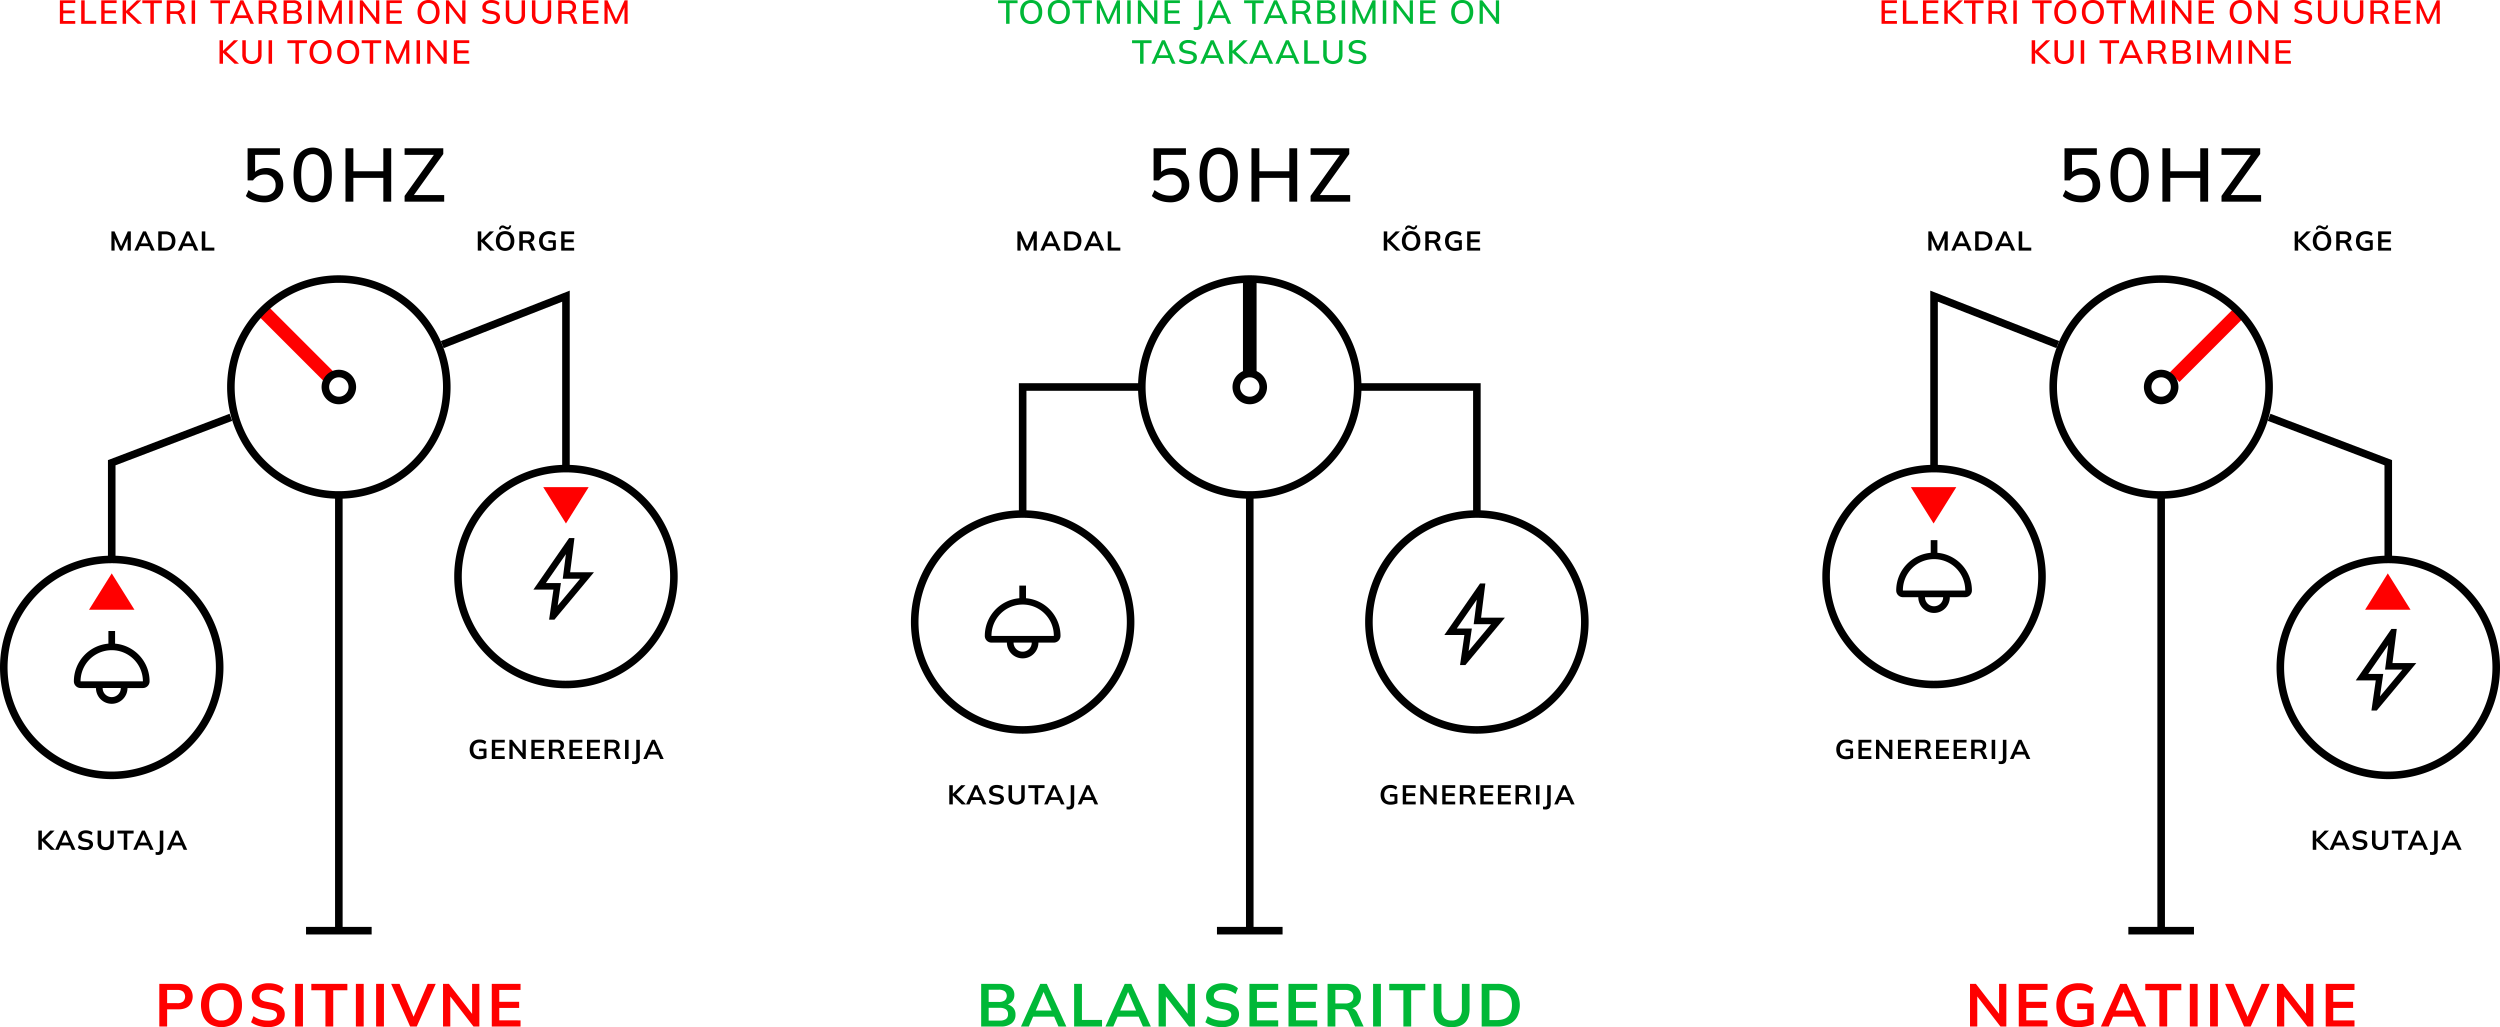 <svg xmlns="http://www.w3.org/2000/svg" width="1651.305" height="678.462" viewBox="0 0 1651.305 678.462">
  <g id="Group_59" data-name="Group 59" transform="translate(20716 -563.997)">
    <path id="Path_34" data-name="Path 34" d="M896.8,255.628h2.5a73.8,73.8,0,1,0-73.8,73.8,73.8,73.8,0,0,0,73.8-73.8h-5a68.8,68.8,0,1,1-20.151-48.65,68.8,68.8,0,0,1,20.151,48.65Z" transform="translate(-20716 564)"/>
    <path id="Path_35" data-name="Path 35" d="M746.79,410.826h2.5a73.8,73.8,0,1,0-73.8,73.8,73.8,73.8,0,0,0,73.8-73.8h-5a68.8,68.8,0,1,1-20.151-48.65,68.8,68.8,0,0,1,20.151,48.65Z" transform="translate(-20716 564)"/>
    <path id="Path_36" data-name="Path 36" d="M1046.809,410.826h2.5a73.8,73.8,0,1,0-73.8,73.8,73.8,73.8,0,0,0,73.8-73.8h-5a68.8,68.8,0,1,1-20.151-48.65,68.8,68.8,0,0,1,20.151,48.65Z" transform="translate(-20716 564)"/>
    <path id="Path_37" data-name="Path 37" d="M834.4,255.628h2.5a11.4,11.4,0,1,0-11.4,11.4,11.4,11.4,0,0,0,11.4-11.4h-5a6.4,6.4,0,1,1-1.875-4.526,6.4,6.4,0,0,1,1.875,4.526Z" transform="translate(-20716 564)"/>
    <path id="Path_38" data-name="Path 38" d="M823,326.928v287.8h5v-287.8" transform="translate(-20716 564)"/>
    <path id="Path_39" data-name="Path 39" d="M803.829,617.231h43.338v-5H803.829" transform="translate(-20716 564)"/>
    <path id="Path_40" data-name="Path 40" d="M830,246.726v-62.4h-9v62.4" transform="translate(-20716 564)"/>
    <path id="Path_41" data-name="Path 41" d="M220.741,245.958l-44.123-44.123-6.364,6.364,44.123,44.123" transform="translate(-20716 564)" fill="red"/>
    <path id="Path_42" data-name="Path 42" d="M1439.578,252.322,1483.7,208.2l-6.364-6.364-44.123,44.123" transform="translate(-20716 564)" fill="red"/>
    <path id="Path_43" data-name="Path 43" d="M896.8,258.128h76.208v81.4h5v-86.4H896.8Z" transform="translate(-20716 564)"/>
    <path id="Path_44" data-name="Path 44" d="M754.2,253.128H672.989v86.4h5v-81.4H754.2Z" transform="translate(-20716 564)"/>
    <path id="Path_45" data-name="Path 45" d="M970.034,430.021l14.806-17.74H973.4l2.074-16.236-13.233,19.1h9.943Zm-5.645,9.276,2.861-19.863H954.017L977.594,385.4h3.521l-2.833,22.587h15.735L967.91,439.3Z" transform="translate(-20716 564)"/>
    <path id="Path_46" data-name="Path 46" d="M675.489,434.865a10.4,10.4,0,0,1-10.408-10.408H654.9a4.425,4.425,0,0,1-4.411-4.411,24.949,24.949,0,0,1,22.794-24.91v-8.348H677.7v8.348a24.949,24.949,0,0,1,22.794,24.91,4.427,4.427,0,0,1-4.412,4.411H685.9a10.4,10.4,0,0,1-10.407,10.408M654.9,420.046h41.177a20.589,20.589,0,1,0-41.177,0m20.6,10.407a6,6,0,0,0,5.988-6H669.493a6.009,6.009,0,0,0,6,6" transform="translate(-20716 564)"/>
    <path id="Path_47" data-name="Path 47" d="M983.837,654.09h4.76q5.12,0,7.6,2.42t2.481,7.42q0,4.961-2.481,7.4t-7.6,2.44h-4.76Zm5.08,23.96a18.071,18.071,0,0,0,8.18-1.68,11.467,11.467,0,0,0,5.059-4.84,17.686,17.686,0,0,0,0-15.22,11.38,11.38,0,0,0-5.059-4.8,18.265,18.265,0,0,0-8.18-1.66h-10.24v28.2Zm-21.22-2.62q2.98-3.02,2.98-8.94V649.85H965.6v16.6a8.339,8.339,0,0,1-1.7,5.68,6.408,6.408,0,0,1-5.061,1.92q-3.52,0-5.14-1.92a8.614,8.614,0,0,1-1.62-5.68v-16.6h-5.16v16.64q0,5.921,2.94,8.94t8.98,3.02q5.88,0,8.86-3.02m-35.58,2.62V654.09h9.321v-4.24h-23.8v4.24h9.319v23.96Zm-20-28.2h-5.16v28.2h5.16Zm-30.08,4.04h6.319a6.581,6.581,0,0,1,4.141,1.12,3.974,3.974,0,0,1,1.42,3.32,4.031,4.031,0,0,1-1.42,3.34,6.493,6.493,0,0,1-4.141,1.14h-6.319Zm0,24.16V666.61h4.4a7.627,7.627,0,0,1,2.74.44,3.041,3.041,0,0,1,1.7,1.84l4.16,9.16h5.68l-4.12-8.84a6.331,6.331,0,0,0-2.16-2.68,5.289,5.289,0,0,0-3-.88h-1.36l-.56.76a11.81,11.81,0,0,0,5-.98,7.341,7.341,0,0,0,3.259-2.82,8.255,8.255,0,0,0,1.141-4.44,7.668,7.668,0,0,0-2.54-6.12q-2.541-2.2-7.18-2.2h-12.32v28.2Zm-11.96,0v-4.08h-14.04v-8.2h13.12v-4.08h-13.12v-7.8h14.04v-4.04h-19v28.2Zm-25.8,0v-4.08h-14.04v-8.2h13.12v-4.08h-13.12v-7.8h14.04v-4.04h-19v28.2Zm-31.08-.66a8.862,8.862,0,0,0,3.84-2.96,7.4,7.4,0,0,0,1.36-4.42,6.431,6.431,0,0,0-1.919-4.9,11.9,11.9,0,0,0-5.92-2.62l-4.481-.88a7.239,7.239,0,0,1-3.34-1.36,3.016,3.016,0,0,1-.98-2.36,3.487,3.487,0,0,1,1.58-3.02,7.658,7.658,0,0,1,4.421-1.1,14,14,0,0,1,4.559.7,11.764,11.764,0,0,1,3.76,2.14l1.6-3.84a11.628,11.628,0,0,0-4.281-2.46,17.363,17.363,0,0,0-5.559-.86,14.831,14.831,0,0,0-5.88,1.08,9.064,9.064,0,0,0-3.92,3.04,7.7,7.7,0,0,0-1.4,4.6,6.727,6.727,0,0,0,1.921,5.04,11.419,11.419,0,0,0,5.8,2.68l4.52.92a8.469,8.469,0,0,1,3.44,1.3,2.743,2.743,0,0,1,.96,2.26,3.233,3.233,0,0,1-1.4,2.72,7.775,7.775,0,0,1-4.56,1.04,17.9,17.9,0,0,1-3.56-.34,15,15,0,0,1-3.159-1,16.7,16.7,0,0,1-2.841-1.62l-1.6,4.04a15.657,15.657,0,0,0,4.9,2.38,21.668,21.668,0,0,0,6.259.86,14.9,14.9,0,0,0,5.88-1.06m-43.119.66V656.89h-1l16.32,21.16h3.88v-28.2h-4.8v21.16h1.04l-16.36-21.16h-3.88v28.2ZM745.2,655.37l5.76,13.36.84-1.24H738.36l1.04,1.24,5.64-13.36Zm-9.84,22.68,3.44-7.92-2.16,1.4h16.92l-2.08-1.4,3.44,7.92h5.24l-12.92-28.2h-4.32l-12.76,28.2Zm-7.44,0v-4.36H714.64V649.85h-5.16v28.2ZM689.4,655.37l5.76,13.36.84-1.24H682.56l1.04,1.24,5.64-13.36Zm-9.84,22.68,3.44-7.92-2.16,1.4h16.92l-2.08-1.4,3.44,7.92h5.24l-12.92-28.2h-4.32l-12.76,28.2Zm-26.52-24.32h6.52a6.751,6.751,0,0,1,4.1,1.02,4.073,4.073,0,0,1,0,6.04,6.751,6.751,0,0,1-4.1,1.02h-6.52Zm0,11.96h7.28a7.128,7.128,0,0,1,4.04.98,3.655,3.655,0,0,1,1.44,3.26,3.61,3.61,0,0,1-1.44,3.22,7.119,7.119,0,0,1-4.04.98h-7.28Zm7.88,12.36a11.386,11.386,0,0,0,7.24-2.06,7,7,0,0,0,2.6-5.82,6.523,6.523,0,0,0-1.7-4.7,7.929,7.929,0,0,0-4.78-2.22v.6a7.538,7.538,0,0,0,4.2-2.36,6.379,6.379,0,0,0,1.52-4.32,6.451,6.451,0,0,0-2.48-5.38q-2.481-1.939-7.08-1.94H648.08v28.2Z" transform="translate(-20716 564)" fill="#00b837"/>
    <path id="Path_48" data-name="Path 48" d="M1555.193,678.05v-4.08h-14.04v-8.2h13.12v-4.08h-13.12v-7.8h14.04v-4.04h-19v28.2Zm-46.4,0V656.89h-1l16.32,21.16h3.88v-28.2h-4.8v21.16h1.04l-16.36-21.16h-3.88v28.2Zm-22.16,0,12.56-28.2h-5.36l-10.12,23.68h1.68l-10.12-23.68h-5.56l12.56,28.2Zm-21.68-28.2h-5.16v28.2h5.16Zm-13.359,0h-5.16v28.2h5.16Zm-20.121,28.2V654.09h9.321v-4.24h-23.8v4.24h9.319v23.96Zm-28.76-22.68,5.759,13.36.84-1.24h-13.439l1.04,1.24,5.64-13.36Zm-9.84,22.68,3.44-7.92-2.16,1.4h16.921l-2.08-1.4,3.439,7.92h5.241l-12.921-28.2h-4.32l-12.76,28.2Zm-14.639-.16a18.477,18.477,0,0,0,4.679-1.56V662.77h-10.879v3.76h6.6v8.44l.96-2.16a20.086,20.086,0,0,1-3.261.92,17.321,17.321,0,0,1-3.3.32q-4.842,0-7.1-2.56t-2.259-7.44q0-4.879,2.38-7.5t7.02-2.62a14.162,14.162,0,0,1,2.879.26,9.384,9.384,0,0,1,2.4.86,15.887,15.887,0,0,1,2.441,1.6l1.719-4a12.221,12.221,0,0,0-4.08-2.38,16.2,16.2,0,0,0-5.4-.82,16.518,16.518,0,0,0-7.94,1.78,12.2,12.2,0,0,0-5.06,5.04,16.064,16.064,0,0,0-1.76,7.74,16.822,16.822,0,0,0,1.639,7.68,11.479,11.479,0,0,0,4.881,5,16.584,16.584,0,0,0,8,1.76,26.952,26.952,0,0,0,5.44-.56m-25.8.16v-4.08H1338.4v-8.2h13.12v-4.08H1338.4v-7.8h14.04v-4.04h-19v28.2Zm-46.4,0V656.89h-1l16.32,21.16h3.88v-28.2h-4.8v21.16h1.04l-16.36-21.16h-3.88v28.2Z" transform="translate(-20716 564)" fill="red"/>
    <path id="Path_49" data-name="Path 49" d="M891.821,133.187v-4.35h-21.25v1.75l20.65-28.85v-3.8h-25.55v4.35h20.6v-1.75l-20.6,28.85v3.8Zm-60,0v-15.7h19.8v15.7h5.2V97.937h-5.2v15.2h-19.8v-15.2h-5.2v35.25Zm-32.549-7.25q-1.9-3.348-1.9-10.5,0-7.1,1.9-10.375a6.62,6.62,0,0,1,11.425,0q1.875,3.276,1.875,10.425,0,7.1-1.875,10.45a6.546,6.546,0,0,1-11.425,0m15.075,3.025q3.273-4.676,3.276-13.525,0-8.8-3.25-13.375a11.92,11.92,0,0,0-18.776,0q-3.276,4.575-3.275,13.425,0,8.8,3.275,13.475a11.738,11.738,0,0,0,18.75,0m-34.7,3.225a10.492,10.492,0,0,0,4.35-4.025,11.5,11.5,0,0,0,1.525-5.975,12.057,12.057,0,0,0-1.375-5.9,9.811,9.811,0,0,0-3.875-3.9,11.9,11.9,0,0,0-5.9-1.4,12.092,12.092,0,0,0-5.125,1.05,8.933,8.933,0,0,0-3.625,2.95h1.3v-12.7h16.4v-4.35h-21.35v21.2h3.6a9.4,9.4,0,0,1,3.375-2.9,9.529,9.529,0,0,1,4.275-.95,6.721,6.721,0,0,1,7.25,7.15,6.377,6.377,0,0,1-2.025,4.95,7.952,7.952,0,0,1-5.575,1.85,15.348,15.348,0,0,1-5.325-.925,18.486,18.486,0,0,1-4.925-2.775l-1.8,3.95a14.122,14.122,0,0,0,3.4,2.225,19.676,19.676,0,0,0,4.2,1.425,20.932,20.932,0,0,0,4.55.5,14.435,14.435,0,0,0,6.675-1.45" transform="translate(-20716 564)"/>
    <path id="Path_50" data-name="Path 50" d="M718.625,521.121l2.593,6.012.378-.558h-6.048l.468.558,2.538-6.012ZM714.2,531.327l1.547-3.564-.971.63h7.614l-.937-.63L723,531.327h2.359l-5.815-12.69H717.6l-5.742,12.69Zm-6.129,2.934a2.582,2.582,0,0,0,1.125-1.3,5.639,5.639,0,0,0,.36-2.16V518.637h-2.322V530.8a2.578,2.578,0,0,1-.369,1.548,1.409,1.409,0,0,1-1.2.486,4.765,4.765,0,0,1-.53-.036q-.316-.036-.657-.108v1.836a7.17,7.17,0,0,0,.854.126q.425.036.73.036a4.064,4.064,0,0,0,2.007-.432m-11.619-13.14,2.592,6.012.378-.558h-6.048l.468.558,2.538-6.012Zm-4.428,10.206,1.548-3.564-.972.63h7.614l-.936-.63,1.548,3.564h2.358l-5.815-12.69h-1.943l-5.742,12.69Zm-6.265,0V520.545h4.194v-1.908H679.242v1.908h4.193v10.782Zm-10.251-1.179a5.5,5.5,0,0,0,1.342-4.023v-7.488h-2.286v7.47a3.75,3.75,0,0,1-.766,2.556,3.48,3.48,0,0,1-4.59,0,3.883,3.883,0,0,1-.728-2.556v-7.47h-2.322v7.488a5.548,5.548,0,0,0,1.323,4.023,6.606,6.606,0,0,0,8.027,0m-14.715.882a4,4,0,0,0,1.729-1.332,3.329,3.329,0,0,0,.612-1.989,2.9,2.9,0,0,0-.864-2.2,5.346,5.346,0,0,0-2.664-1.179l-2.016-.4a3.248,3.248,0,0,1-1.5-.612,1.352,1.352,0,0,1-.441-1.062,1.566,1.566,0,0,1,.711-1.359,3.442,3.442,0,0,1,1.989-.495,6.3,6.3,0,0,1,2.052.315,5.3,5.3,0,0,1,1.692.963l.72-1.728a5.246,5.246,0,0,0-1.926-1.107,7.815,7.815,0,0,0-2.5-.387,6.652,6.652,0,0,0-2.646.486,4.081,4.081,0,0,0-1.764,1.368,3.467,3.467,0,0,0-.63,2.07,3.029,3.029,0,0,0,.864,2.268,5.144,5.144,0,0,0,2.61,1.206l2.034.414a3.818,3.818,0,0,1,1.548.585,1.235,1.235,0,0,1,.431,1.017,1.457,1.457,0,0,1-.629,1.224,3.5,3.5,0,0,1-2.052.468,7.991,7.991,0,0,1-1.6-.153,6.791,6.791,0,0,1-1.423-.45,7.529,7.529,0,0,1-1.277-.729l-.72,1.818a7.062,7.062,0,0,0,2.2,1.071,9.758,9.758,0,0,0,2.818.387,6.7,6.7,0,0,0,2.645-.477m-15.965-9.909,2.592,6.012.378-.558h-6.048l.468.558,2.538-6.012Zm-4.429,10.21,1.548-3.564-.972.63h7.614l-.936-.63,1.548,3.564h2.358l-5.814-12.69H643.8l-5.742,12.69Zm-11.052,0v-5.868h.036l5.868,5.868h2.9l-7.038-7.092-.018,1.008,6.624-6.606h-2.808l-5.526,5.616h-.036v-5.616h-2.322v12.69Z" transform="translate(-20716 564)"/>
    <path id="Path_51" data-name="Path 51" d="M740.005,165.523v-1.962h-5.977V152.833h-2.321v12.69Zm-17.334-10.206,2.593,6.012.378-.558h-6.048l.468.558,2.538-6.012Zm-4.428,10.206,1.548-3.564-.972.63h7.615l-.937-.63,1.548,3.564H729.4l-5.814-12.69h-1.943l-5.743,12.69Zm-12.961-10.782h2.143a4.728,4.728,0,0,1,3.42,1.089,5.539,5.539,0,0,1,0,6.669,4.7,4.7,0,0,1-3.42,1.1h-2.143Zm2.286,10.782a8.135,8.135,0,0,0,3.682-.756,5.159,5.159,0,0,0,2.276-2.178,7.953,7.953,0,0,0,0-6.849,5.122,5.122,0,0,0-2.276-2.16,8.232,8.232,0,0,0-3.682-.747h-4.607v12.69Zm-13.643-10.206,2.593,6.012.378-.558h-6.048l.467.558,2.539-6.012ZM689.5,165.523l1.548-3.564-.972.63h7.614l-.936-.63,1.548,3.564h2.358l-5.814-12.69H692.9l-5.742,12.69Zm-15.372,0v-9.414h-.666l4.266,9.414h1.386l4.266-9.414h-.648v9.414h2.106v-12.69h-2.016l-4.662,10.494h.558l-4.662-10.494h-2.034v12.69Z" transform="translate(-20716 564)"/>
    <path id="Path_52" data-name="Path 52" d="M977.663,165.523v-1.836h-6.319V160h5.905v-1.836h-5.905v-3.51h6.319v-1.818h-8.55v12.69Zm-14.2-.072a8.333,8.333,0,0,0,2.106-.7v-6.1h-4.9v1.692h2.97v3.8l.432-.972a9.075,9.075,0,0,1-1.467.414,7.83,7.83,0,0,1-1.485.144,4.054,4.054,0,0,1-3.2-1.152,4.915,4.915,0,0,1-1.016-3.348,4.849,4.849,0,0,1,1.071-3.375,4.053,4.053,0,0,1,3.159-1.179,6.442,6.442,0,0,1,1.3.117,4.246,4.246,0,0,1,1.08.387,7.126,7.126,0,0,1,1.1.72l.774-1.8a5.494,5.494,0,0,0-1.837-1.071,7.277,7.277,0,0,0-2.429-.369,7.431,7.431,0,0,0-3.573.8,5.489,5.489,0,0,0-2.277,2.268,7.23,7.23,0,0,0-.792,3.483,7.566,7.566,0,0,0,.737,3.456,5.172,5.172,0,0,0,2.2,2.25,7.462,7.462,0,0,0,3.6.792,12.111,12.111,0,0,0,2.448-.252m-19.693-10.8h2.845a2.957,2.957,0,0,1,1.862.5,1.788,1.788,0,0,1,.64,1.494,1.814,1.814,0,0,1-.64,1.5,2.919,2.919,0,0,1-1.862.513h-2.845Zm0,10.872V160.38h1.981a3.436,3.436,0,0,1,1.233.2,1.369,1.369,0,0,1,.765.828l1.872,4.122h2.555l-1.853-3.978a2.841,2.841,0,0,0-.973-1.206,2.373,2.373,0,0,0-1.349-.4h-.613l-.252.342a5.312,5.312,0,0,0,2.25-.441,3.308,3.308,0,0,0,1.467-1.269,3.712,3.712,0,0,0,.514-2,3.451,3.451,0,0,0-1.144-2.754,4.786,4.786,0,0,0-3.23-.99H941.45v12.69Zm-14.2-14.841a1.1,1.1,0,0,1,.828-.315,1.585,1.585,0,0,1,.558.108,5.286,5.286,0,0,1,.774.4,7.336,7.336,0,0,0,1.072.522,2.511,2.511,0,0,0,.873.162,2.174,2.174,0,0,0,1.646-.693,3.08,3.08,0,0,0,.747-1.971l-1.116-.072a1.776,1.776,0,0,1-.414.936,1.084,1.084,0,0,1-.827.324,1.481,1.481,0,0,1-.559-.126,8.812,8.812,0,0,1-.828-.414,6.448,6.448,0,0,0-1.025-.5,2.53,2.53,0,0,0-.847-.153,2.2,2.2,0,0,0-1.655.693,3.052,3.052,0,0,0-.757,1.971l1.116.072a1.754,1.754,0,0,1,.414-.945m-.252,5.139a3.243,3.243,0,0,1,2.736-1.188,3.279,3.279,0,0,1,2.727,1.188,6.377,6.377,0,0,1-.009,6.7,3.264,3.264,0,0,1-2.718,1.206,3.223,3.223,0,0,1-2.736-1.206,6.564,6.564,0,0,1,0-6.7m-2.61,6.795a5.424,5.424,0,0,0,2.1,2.277,6.9,6.9,0,0,0,6.49,0,5.47,5.47,0,0,0,2.114-2.277,7.545,7.545,0,0,0,.747-3.465,7.448,7.448,0,0,0-.747-3.438,5.423,5.423,0,0,0-2.114-2.259,6.99,6.99,0,0,0-6.5,0,5.306,5.306,0,0,0-2.1,2.259,7.659,7.659,0,0,0-.729,3.456,7.58,7.58,0,0,0,.738,3.447m-10.385,2.907v-5.868h.036l5.868,5.868h2.9l-7.039-7.092-.018,1.008,6.623-6.606h-2.807l-5.526,5.616h-.036v-5.616H914v12.69Z" transform="translate(-20716 564)"/>
    <path id="Path_53" data-name="Path 53" d="M1033.35,521.12l2.593,6.012.378-.558h-6.048l.467.558,2.539-6.012Zm-4.428,10.206,1.548-3.564-.972.631h7.615l-.937-.631,1.548,3.564h2.358l-5.814-12.69h-1.944l-5.742,12.69Zm-6.129,2.934a2.569,2.569,0,0,0,1.125-1.3,5.641,5.641,0,0,0,.361-2.16V518.636h-2.323V530.8a2.582,2.582,0,0,1-.369,1.549,1.409,1.409,0,0,1-1.2.485,4.8,4.8,0,0,1-.53-.036q-.316-.036-.658-.108v1.836a7.2,7.2,0,0,0,.855.126q.423.036.729.036a4.066,4.066,0,0,0,2.007-.432m-5.913-15.624h-2.321v12.69h2.321Zm-13.536,1.818h2.845a2.956,2.956,0,0,1,1.862.5,1.788,1.788,0,0,1,.64,1.494,1.814,1.814,0,0,1-.64,1.5,2.919,2.919,0,0,1-1.862.513h-2.845Zm0,10.872v-5.148h1.98a3.437,3.437,0,0,1,1.234.2,1.369,1.369,0,0,1,.765.828l1.872,4.122h2.555l-1.853-3.977a2.835,2.835,0,0,0-.973-1.206,2.369,2.369,0,0,0-1.35-.4h-.612l-.252.342a5.32,5.32,0,0,0,2.25-.44,3.3,3.3,0,0,0,1.467-1.27,3.712,3.712,0,0,0,.514-2,3.45,3.45,0,0,0-1.144-2.754,4.788,4.788,0,0,0-3.23-.99h-5.544v12.69Zm-5.381,0V529.49h-6.318V525.8h5.9v-1.836h-5.9v-3.51h6.318v-1.818h-8.55v12.69Zm-11.61,0V529.49h-6.319V525.8h5.905v-1.836h-5.905v-3.51h6.319v-1.818H977.8v12.69ZM966.585,520.45h2.845a2.956,2.956,0,0,1,1.862.5,1.788,1.788,0,0,1,.64,1.494,1.814,1.814,0,0,1-.64,1.5,2.92,2.92,0,0,1-1.862.513h-2.845Zm0,10.872v-5.148h1.981a3.436,3.436,0,0,1,1.233.2,1.369,1.369,0,0,1,.765.828l1.872,4.122h2.555l-1.853-3.977a2.836,2.836,0,0,0-.973-1.206,2.366,2.366,0,0,0-1.349-.4H970.2l-.252.342a5.313,5.313,0,0,0,2.25-.44,3.3,3.3,0,0,0,1.467-1.27,3.711,3.711,0,0,0,.514-2,3.451,3.451,0,0,0-1.144-2.754,4.786,4.786,0,0,0-3.23-.99h-5.544v12.69Zm-5.381,0V529.49h-6.318V525.8h5.9v-1.836h-5.9v-3.51H961.2v-1.818h-8.55v12.69Zm-20.88,0V521.8h-.45l7.344,9.522h1.747v-12.69H946.8v9.522h.469l-7.363-9.522H938.16v12.69Zm-5.219,0V529.49H928.79V525.8h5.9v-1.836h-5.9v-3.51h6.318v-1.818h-8.551v12.69Zm-14.2-.072a8.29,8.29,0,0,0,2.106-.7v-6.1h-4.9v1.693h2.97v3.8l.432-.973a8.955,8.955,0,0,1-1.467.414,7.749,7.749,0,0,1-1.485.144,4.047,4.047,0,0,1-3.2-1.152,4.908,4.908,0,0,1-1.017-3.348,4.852,4.852,0,0,1,1.071-3.375,4.051,4.051,0,0,1,3.159-1.178,6.456,6.456,0,0,1,1.3.116,4.2,4.2,0,0,1,1.08.388,7.1,7.1,0,0,1,1.1.719l.774-1.8A5.491,5.491,0,0,0,921,518.825a7.288,7.288,0,0,0-2.43-.369,7.444,7.444,0,0,0-3.573.8,5.494,5.494,0,0,0-2.277,2.268,7.229,7.229,0,0,0-.792,3.483,7.565,7.565,0,0,0,.738,3.456,5.153,5.153,0,0,0,2.2,2.25,7.463,7.463,0,0,0,3.6.792,12.115,12.115,0,0,0,2.448-.252" transform="translate(-20716 564)"/>
    <path id="Path_54" data-name="Path 54" d="M295.112,255.628h2.5a73.8,73.8,0,1,0-73.8,73.8,73.8,73.8,0,0,0,73.8-73.8h-5a68.8,68.8,0,1,1-20.151-48.65,68.8,68.8,0,0,1,20.151,48.65Z" transform="translate(-20716 564)"/>
    <path id="Path_55" data-name="Path 55" d="M145.1,440.828h2.5a73.8,73.8,0,1,0-73.8,73.8,73.8,73.8,0,0,0,73.8-73.8h-5a68.8,68.8,0,1,1-20.151-48.65,68.8,68.8,0,0,1,20.151,48.65Z" transform="translate(-20716 564)"/>
    <path id="Path_56" data-name="Path 56" d="M445.121,380.824h2.5a73.8,73.8,0,1,0-73.8,73.8,73.8,73.8,0,0,0,73.8-73.8h-5a68.8,68.8,0,1,1-20.151-48.65,68.8,68.8,0,0,1,20.151,48.65Z" transform="translate(-20716 564)"/>
    <path id="Path_57" data-name="Path 57" d="M232.712,255.628h2.5a11.4,11.4,0,1,0-11.4,11.4,11.4,11.4,0,0,0,11.4-11.4h-5a6.4,6.4,0,1,1-1.875-4.526,6.4,6.4,0,0,1,1.875,4.526Z" transform="translate(-20716 564)"/>
    <path id="Path_58" data-name="Path 58" d="M221.311,326.928v287.8h5v-287.8" transform="translate(-20716 564)"/>
    <path id="Path_59" data-name="Path 59" d="M202.142,617.231H245.48v-5H202.142" transform="translate(-20716 564)"/>
    <path id="Path_60" data-name="Path 60" d="M293.023,229.954l78.3-30.666V309.523h5V191.96L291.2,225.3Z" transform="translate(-20716 564)"/>
    <path id="Path_61" data-name="Path 61" d="M151.619,273.293,71.3,303.908v65.619h5V307.353l77.1-29.388Z" transform="translate(-20716 564)"/>
    <path id="Path_62" data-name="Path 62" d="M368.346,400.019l14.806-17.74H371.708l2.074-16.236-13.233,19.1h9.943ZM362.7,409.3l2.861-19.863H352.329L375.906,355.4h3.521l-2.833,22.587h15.735L366.222,409.3Z" transform="translate(-20716 564)"/>
    <path id="Path_63" data-name="Path 63" d="M73.8,464.867a10.4,10.4,0,0,1-10.408-10.408H53.212a4.425,4.425,0,0,1-4.411-4.411,24.949,24.949,0,0,1,22.8-24.91v-8.349h4.412v8.349A24.949,24.949,0,0,1,98.8,450.048a4.427,4.427,0,0,1-4.412,4.411H84.208A10.4,10.4,0,0,1,73.8,464.867M53.212,450.048H94.389a20.589,20.589,0,0,0-41.178,0m20.6,10.407a6,6,0,0,0,5.988-6H67.805a6.009,6.009,0,0,0,6,6" transform="translate(-20716 564)"/>
    <path id="Path_64" data-name="Path 64" d="M343.83,678.05v-4.08H329.79v-8.2h13.12v-4.08H329.79v-7.8h14.04v-4.04h-19v28.2Zm-46.4,0V656.89h-1l16.32,21.16h3.88v-28.2h-4.8v21.16h1.04l-16.36-21.16h-3.88v28.2Zm-22.161,0,12.561-28.2h-5.36l-10.12,23.68h1.68l-10.12-23.68h-5.56l12.56,28.2Zm-21.678-28.2h-5.16v28.2h5.16Zm-13.361,0h-5.16v28.2h5.16Zm-20.119,28.2V654.09h9.321v-4.24h-23.8v4.24h9.319v23.96Zm-20-28.2h-5.16v28.2h5.16Zm-17.24,27.54a8.87,8.87,0,0,0,3.841-2.96,7.4,7.4,0,0,0,1.36-4.42,6.432,6.432,0,0,0-1.92-4.9,11.9,11.9,0,0,0-5.92-2.62l-4.48-.88a7.229,7.229,0,0,1-3.34-1.36,3.013,3.013,0,0,1-.98-2.36,3.485,3.485,0,0,1,1.58-3.02,7.655,7.655,0,0,1,4.42-1.1,14.01,14.01,0,0,1,4.56.7,11.8,11.8,0,0,1,3.76,2.14l1.6-3.84a11.611,11.611,0,0,0-4.279-2.46,17.374,17.374,0,0,0-5.56-.86,14.829,14.829,0,0,0-5.88,1.08,9.07,9.07,0,0,0-3.92,3.04,7.7,7.7,0,0,0-1.4,4.6,6.732,6.732,0,0,0,1.921,5.04,11.423,11.423,0,0,0,5.8,2.68l4.52.92a8.482,8.482,0,0,1,3.44,1.3,2.743,2.743,0,0,1,.96,2.26,3.235,3.235,0,0,1-1.4,2.72,7.778,7.778,0,0,1-4.56,1.04,17.9,17.9,0,0,1-3.56-.34,15,15,0,0,1-3.16-1,16.7,16.7,0,0,1-2.84-1.62l-1.6,4.04a15.671,15.671,0,0,0,4.9,2.38,21.671,21.671,0,0,0,6.26.86,14.9,14.9,0,0,0,5.879-1.06m-42.679-20.9a7.208,7.208,0,0,1,6.08-2.64,7.287,7.287,0,0,1,6.06,2.64q2.1,2.64,2.1,7.44,0,4.761-2.12,7.44a7.256,7.256,0,0,1-6.04,2.68,7.164,7.164,0,0,1-6.08-2.68q-2.04-2.679-2.04-7.44,0-4.8,2.04-7.44m-5.8,15.1a12.045,12.045,0,0,0,4.66,5.06,15.34,15.34,0,0,0,14.42,0,12.149,12.149,0,0,0,4.7-5.06,16.776,16.776,0,0,0,1.66-7.7,16.56,16.56,0,0,0-1.66-7.64,12.05,12.05,0,0,0-4.7-5.02,15.533,15.533,0,0,0-14.44,0,11.787,11.787,0,0,0-4.66,5.02,18.861,18.861,0,0,0,.02,15.34m-24-17.7h6.76a5.623,5.623,0,0,1,3.84,1.14,4.69,4.69,0,0,1,0,6.44,5.623,5.623,0,0,1-3.84,1.14h-6.76Zm0,24.16V666.69h7.36q4.64,0,7.08-2.28a9,9,0,0,0,0-12.32q-2.44-2.24-7.08-2.24h-12.52v28.2Z" transform="translate(-20716 564)" fill="red"/>
    <path id="Path_65" data-name="Path 65" d="M116.937,551.122l2.593,6.012.378-.558H113.86l.468.558,2.538-6.012Zm-4.427,10.206,1.547-3.564-.971.63H120.7l-.937-.63,1.548,3.564h2.359l-5.815-12.69h-1.943l-5.742,12.69Zm-6.129,2.934a2.582,2.582,0,0,0,1.125-1.3,5.641,5.641,0,0,0,.36-2.16V548.638h-2.322v12.168a2.578,2.578,0,0,1-.369,1.548,1.409,1.409,0,0,1-1.2.486,4.794,4.794,0,0,1-.53-.036q-.316-.036-.657-.108v1.836a7.17,7.17,0,0,0,.854.126q.425.036.73.036a4.066,4.066,0,0,0,2.007-.432M94.76,551.122l2.592,6.012.378-.558H91.684l.468.558,2.538-6.012Zm-4.428,10.206,1.548-3.564-.972.63h7.614l-.936-.63,1.548,3.564h2.358l-5.815-12.69H93.736l-5.742,12.69Zm-6.265,0V550.546h4.194v-1.908H77.554v1.908h4.193v10.782Zm-10.251-1.179a5.5,5.5,0,0,0,1.342-4.023v-7.488H72.874v7.47a3.75,3.75,0,0,1-.766,2.556,3.48,3.48,0,0,1-4.59,0,3.882,3.882,0,0,1-.728-2.556v-7.47H64.468v7.488a5.548,5.548,0,0,0,1.323,4.023,5.4,5.4,0,0,0,4.041,1.359,5.358,5.358,0,0,0,3.986-1.359m-14.715.882a3.994,3.994,0,0,0,1.729-1.332,3.328,3.328,0,0,0,.612-1.989,2.9,2.9,0,0,0-.864-2.205,5.346,5.346,0,0,0-2.664-1.179l-2.016-.4a3.247,3.247,0,0,1-1.5-.612,1.352,1.352,0,0,1-.441-1.062,1.566,1.566,0,0,1,.711-1.359,3.442,3.442,0,0,1,1.989-.495,6.3,6.3,0,0,1,2.052.315,5.3,5.3,0,0,1,1.692.963l.72-1.728a5.248,5.248,0,0,0-1.926-1.107,7.81,7.81,0,0,0-2.5-.387,6.671,6.671,0,0,0-2.646.486,4.08,4.08,0,0,0-1.764,1.368,3.468,3.468,0,0,0-.63,2.07,3.03,3.03,0,0,0,.864,2.268,5.145,5.145,0,0,0,2.61,1.206l2.034.414a3.818,3.818,0,0,1,1.548.585,1.235,1.235,0,0,1,.431,1.017,1.457,1.457,0,0,1-.629,1.224,3.5,3.5,0,0,1-2.052.468,7.987,7.987,0,0,1-1.6-.153,6.8,6.8,0,0,1-1.423-.45,7.519,7.519,0,0,1-1.277-.729l-.72,1.818a7.061,7.061,0,0,0,2.2,1.071,9.754,9.754,0,0,0,2.818.387,6.7,6.7,0,0,0,2.645-.477m-15.965-9.909,2.592,6.012.378-.558H40.06l.468.558,2.538-6.012Zm-4.431,10.21,1.548-3.564-.972.63H46.9l-.936-.63,1.548,3.564H49.87l-5.814-12.69H42.112l-5.742,12.69Zm-11.052,0V555.46h.036l5.868,5.868h2.9l-7.038-7.092-.018,1.008,6.624-6.606H33.22l-5.526,5.616h-.036v-5.616H25.336v12.69Z" transform="translate(-20716 564)"/>
    <path id="Path_66" data-name="Path 66" d="M431.662,491.119l2.593,6.012.378-.558h-6.048l.467.558,2.539-6.012Zm-4.428,10.206,1.548-3.564-.972.631h7.615l-.937-.631,1.548,3.564h2.358l-5.814-12.69h-1.944l-5.742,12.69Zm-6.129,2.934a2.569,2.569,0,0,0,1.125-1.3,5.64,5.64,0,0,0,.361-2.16V488.635h-2.323V500.8a2.584,2.584,0,0,1-.369,1.549,1.409,1.409,0,0,1-1.2.485,4.779,4.779,0,0,1-.53-.036q-.316-.036-.658-.108v1.836a7.2,7.2,0,0,0,.855.126q.423.036.729.036a4.065,4.065,0,0,0,2.007-.432m-5.913-15.624h-2.321v12.69h2.321Zm-13.536,1.818H404.5a2.957,2.957,0,0,1,1.862.5,1.788,1.788,0,0,1,.64,1.494,1.814,1.814,0,0,1-.64,1.5,2.92,2.92,0,0,1-1.862.513h-2.845Zm0,10.872v-5.148h1.98a3.439,3.439,0,0,1,1.234.2,1.369,1.369,0,0,1,.765.828l1.872,4.122h2.555l-1.853-3.977a2.835,2.835,0,0,0-.973-1.206,2.369,2.369,0,0,0-1.35-.4h-.612l-.252.342a5.318,5.318,0,0,0,2.25-.44,3.3,3.3,0,0,0,1.467-1.27,3.712,3.712,0,0,0,.514-2,3.45,3.45,0,0,0-1.144-2.754,4.788,4.788,0,0,0-3.23-.99h-5.544v12.69Zm-5.381,0v-1.836h-6.318V495.8h5.9v-1.836h-5.9v-3.51h6.318v-1.818h-8.55v12.69Zm-11.61,0v-1.836h-6.319V495.8h5.9v-1.836h-5.9v-3.51h6.319v-1.818h-8.55v12.69ZM364.9,490.453h2.845a2.957,2.957,0,0,1,1.862.5,1.788,1.788,0,0,1,.64,1.494,1.814,1.814,0,0,1-.64,1.5,2.92,2.92,0,0,1-1.862.513H364.9Zm0,10.872v-5.148h1.981a3.436,3.436,0,0,1,1.233.2,1.369,1.369,0,0,1,.765.828l1.872,4.122h2.555l-1.853-3.977a2.835,2.835,0,0,0-.973-1.206,2.366,2.366,0,0,0-1.349-.4h-.613l-.252.342a5.314,5.314,0,0,0,2.25-.44,3.3,3.3,0,0,0,1.467-1.27,3.712,3.712,0,0,0,.514-2,3.451,3.451,0,0,0-1.144-2.754,4.786,4.786,0,0,0-3.23-.99h-5.544v12.69Zm-5.381,0v-1.836H353.2V495.8h5.9v-1.836h-5.9v-3.51h6.318v-1.818h-8.55v12.69Zm-20.88,0V491.8h-.45l7.344,9.522h1.747v-12.69h-2.161v9.522h.469l-7.363-9.522h-1.746v12.69Zm-5.219,0v-1.836H327.1V495.8H333v-1.836h-5.9v-3.51h6.318v-1.818h-8.551v12.69Zm-14.2-.072a8.3,8.3,0,0,0,2.106-.7v-6.1h-4.9v1.693h2.97v3.8l.432-.973a8.948,8.948,0,0,1-1.467.414,7.757,7.757,0,0,1-1.485.144,4.047,4.047,0,0,1-3.2-1.152,4.908,4.908,0,0,1-1.017-3.348,4.852,4.852,0,0,1,1.071-3.375,4.051,4.051,0,0,1,3.159-1.178,6.444,6.444,0,0,1,1.3.116,4.2,4.2,0,0,1,1.08.388,7.114,7.114,0,0,1,1.1.719l.774-1.8a5.5,5.5,0,0,0-1.836-1.072,7.292,7.292,0,0,0-2.43-.369,7.443,7.443,0,0,0-3.573.8,5.494,5.494,0,0,0-2.277,2.268,7.23,7.23,0,0,0-.792,3.483,7.567,7.567,0,0,0,.738,3.456,5.153,5.153,0,0,0,2.2,2.25,7.463,7.463,0,0,0,3.6.792,12.112,12.112,0,0,0,2.448-.252" transform="translate(-20716 564)"/>
    <path id="Path_67" data-name="Path 67" d="M1356.193,255.628h2.5a68.8,68.8,0,1,1,20.151,48.649,68.8,68.8,0,0,1-20.151-48.649h-5a73.8,73.8,0,1,0,73.8-73.8,73.8,73.8,0,0,0-73.8,73.8Z" transform="translate(-20716 564)"/>
    <path id="Path_68" data-name="Path 68" d="M1418.593,255.628h2.5a6.4,6.4,0,1,1,1.875,4.526,6.4,6.4,0,0,1-1.875-4.526h-5a11.4,11.4,0,1,0,11.4-11.4,11.4,11.4,0,0,0-11.4,11.4Z" transform="translate(-20716 564)"/>
    <path id="Path_69" data-name="Path 69" d="M1424.994,326.928v287.8h5v-287.8" transform="translate(-20716 564)"/>
    <path id="Path_70" data-name="Path 70" d="M1449.163,612.231h-43.338v5h43.338" transform="translate(-20716 564)"/>
    <path id="Path_71" data-name="Path 71" d="M1360.1,225.3l-85.12-33.338V309.523h5V199.288l78.3,30.666Z" transform="translate(-20716 564)"/>
    <path id="Path_72" data-name="Path 72" d="M1497.9,277.965l77.1,29.388v62.174h5V303.908l-80.318-30.615Z" transform="translate(-20716 564)"/>
    <path id="Path_73" data-name="Path 73" d="M1619.228,551.122l2.593,6.012.378-.558h-6.048l.468.558,2.538-6.012Zm-4.427,10.206,1.547-3.564-.971.63H1623l-.937-.63,1.548,3.564h2.359l-5.815-12.69h-1.943l-5.742,12.69Zm-6.129,2.934a2.582,2.582,0,0,0,1.125-1.3,5.64,5.64,0,0,0,.36-2.16V548.638h-2.322v12.168a2.578,2.578,0,0,1-.369,1.548,1.409,1.409,0,0,1-1.2.486,4.8,4.8,0,0,1-.53-.036q-.316-.036-.657-.108v1.836a7.2,7.2,0,0,0,.854.126q.424.036.73.036a4.065,4.065,0,0,0,2.007-.432m-11.619-13.14,2.592,6.012.378-.558h-6.048l.468.558,2.538-6.012Zm-4.428,10.206,1.548-3.564-.972.63h7.614l-.936-.63,1.548,3.564h2.358l-5.815-12.69h-1.943l-5.742,12.69Zm-6.265,0V550.546h4.194v-1.908h-10.709v1.908h4.193v10.782Zm-10.251-1.179a5.5,5.5,0,0,0,1.342-4.023v-7.488h-2.286v7.47a3.75,3.75,0,0,1-.766,2.556,3.48,3.48,0,0,1-4.59,0,3.882,3.882,0,0,1-.728-2.556v-7.47h-2.322v7.488a5.548,5.548,0,0,0,1.323,4.023,6.606,6.606,0,0,0,8.027,0m-14.715.882a3.994,3.994,0,0,0,1.729-1.332,3.326,3.326,0,0,0,.612-1.989,2.9,2.9,0,0,0-.864-2.205,5.346,5.346,0,0,0-2.664-1.179l-2.016-.4a3.247,3.247,0,0,1-1.5-.612,1.352,1.352,0,0,1-.441-1.062,1.566,1.566,0,0,1,.711-1.359,3.441,3.441,0,0,1,1.989-.495,6.3,6.3,0,0,1,2.052.315,5.3,5.3,0,0,1,1.692.963l.72-1.728a5.247,5.247,0,0,0-1.926-1.107,7.815,7.815,0,0,0-2.5-.387,6.672,6.672,0,0,0-2.646.486,4.079,4.079,0,0,0-1.764,1.368,3.469,3.469,0,0,0-.63,2.07,3.028,3.028,0,0,0,.864,2.268,5.144,5.144,0,0,0,2.61,1.206l2.034.414a3.819,3.819,0,0,1,1.548.585,1.235,1.235,0,0,1,.431,1.017,1.457,1.457,0,0,1-.629,1.224,3.5,3.5,0,0,1-2.052.468,7.98,7.98,0,0,1-1.6-.153,6.79,6.79,0,0,1-1.423-.45,7.529,7.529,0,0,1-1.277-.729l-.72,1.818a7.058,7.058,0,0,0,2.2,1.071,9.753,9.753,0,0,0,2.818.387,6.7,6.7,0,0,0,2.645-.477m-15.965-9.909,2.592,6.012.378-.558h-6.048l.468.558,2.538-6.012ZM1541,561.324l1.548-3.564-.972.63h7.618l-.936-.63,1.548,3.564h2.358l-5.814-12.69h-1.944l-5.742,12.69Zm-11.052,0V555.46h.036l5.868,5.868h2.9l-7.038-7.092-.018,1.008,6.624-6.606h-2.808l-5.526,5.616h-.036v-5.616h-2.322v12.69Z" transform="translate(-20716 564)"/>
    <path id="Path_74" data-name="Path 74" d="M1334.339,491.119l2.593,6.012.378-.558h-6.048l.467.558,2.539-6.012Zm-4.428,10.206,1.548-3.564-.972.631h7.615l-.937-.631,1.548,3.564h2.358l-5.814-12.69h-1.944l-5.742,12.69Zm-6.129,2.934a2.569,2.569,0,0,0,1.125-1.3,5.64,5.64,0,0,0,.361-2.16V488.635h-2.323V500.8a2.584,2.584,0,0,1-.369,1.549,1.409,1.409,0,0,1-1.2.485,4.784,4.784,0,0,1-.53-.036q-.316-.036-.658-.108v1.836a7.2,7.2,0,0,0,.855.126q.423.036.729.036a4.065,4.065,0,0,0,2.007-.432m-5.913-15.624h-2.321v12.69h2.321Zm-13.536,1.818h2.852a2.957,2.957,0,0,1,1.862.5,1.788,1.788,0,0,1,.64,1.494,1.812,1.812,0,0,1-.64,1.5,2.92,2.92,0,0,1-1.862.513h-2.845Zm0,10.872v-5.148h1.98a3.434,3.434,0,0,1,1.234.2,1.369,1.369,0,0,1,.765.828l1.872,4.122h2.555l-1.853-3.977a2.836,2.836,0,0,0-.973-1.206,2.369,2.369,0,0,0-1.35-.4h-.612l-.252.342a5.317,5.317,0,0,0,2.25-.44,3.3,3.3,0,0,0,1.467-1.27,3.713,3.713,0,0,0,.514-2,3.45,3.45,0,0,0-1.144-2.754,4.788,4.788,0,0,0-3.23-.99h-5.544v12.69Zm-5.381,0v-1.836h-6.318V495.8h5.9v-1.836h-5.9v-3.51h6.318v-1.818h-8.55v12.69Zm-11.61,0v-1.836h-6.319V495.8h5.905v-1.836h-5.905v-3.51h6.319v-1.818h-8.55v12.69Zm-19.765-10.872h2.845a2.957,2.957,0,0,1,1.862.5,1.788,1.788,0,0,1,.64,1.494,1.812,1.812,0,0,1-.64,1.5,2.92,2.92,0,0,1-1.862.513h-2.845Zm0,10.872v-5.148h1.981a3.435,3.435,0,0,1,1.233.2,1.369,1.369,0,0,1,.765.828l1.872,4.122h2.557l-1.853-3.977a2.836,2.836,0,0,0-.973-1.206,2.367,2.367,0,0,0-1.349-.4h-.613l-.252.342a5.313,5.313,0,0,0,2.25-.44,3.3,3.3,0,0,0,1.467-1.27,3.712,3.712,0,0,0,.514-2,3.45,3.45,0,0,0-1.144-2.754,4.786,4.786,0,0,0-3.23-.99h-5.544v12.69Zm-5.381,0v-1.836h-6.318V495.8h5.9v-1.836h-5.9v-3.51h6.318v-1.818h-8.55v12.69Zm-20.88,0V491.8h-.45l7.344,9.522h1.747v-12.69h-2.161v9.522h.469l-7.363-9.522h-1.746v12.69Zm-5.219,0v-1.836h-6.318V495.8h5.9v-1.836h-5.9v-3.51h6.318v-1.818h-8.551v12.69Zm-14.2-.072a8.292,8.292,0,0,0,2.106-.7v-6.1h-4.9v1.693h2.97v3.8l.432-.973a8.95,8.95,0,0,1-1.467.414,7.751,7.751,0,0,1-1.485.144,4.047,4.047,0,0,1-3.195-1.152,4.908,4.908,0,0,1-1.017-3.348,4.853,4.853,0,0,1,1.071-3.375,4.051,4.051,0,0,1,3.159-1.178,6.441,6.441,0,0,1,1.3.116,4.2,4.2,0,0,1,1.08.388,7.112,7.112,0,0,1,1.1.719l.774-1.8a5.5,5.5,0,0,0-1.836-1.072,7.293,7.293,0,0,0-2.43-.369,7.443,7.443,0,0,0-3.573.8,5.494,5.494,0,0,0-2.277,2.268,7.23,7.23,0,0,0-.792,3.483,7.566,7.566,0,0,0,.738,3.456,5.154,5.154,0,0,0,2.2,2.25,7.464,7.464,0,0,0,3.6.792,12.106,12.106,0,0,0,2.448-.252" transform="translate(-20716 564)"/>
    <path id="Path_75" data-name="Path 75" d="M979.452,15.708V3.212h-.506l9.5,12.5h1.739V.2H988.05V12.7h.551L979.078.2h-1.76V15.71ZM962.182,3.542a4.344,4.344,0,0,1,3.63-1.562,4.391,4.391,0,0,1,3.619,1.562,6.824,6.824,0,0,1,1.265,4.4,6.823,6.823,0,0,1-1.276,4.411,4.385,4.385,0,0,1-3.608,1.573,4.317,4.317,0,0,1-3.63-1.584,7,7,0,0,1-1.232-4.4,6.947,6.947,0,0,1,1.232-4.4m-2.761,8.613a6.406,6.406,0,0,0,2.5,2.772,8.168,8.168,0,0,0,7.755,0,6.528,6.528,0,0,0,2.53-2.772A9.413,9.413,0,0,0,973.1,7.92a9.293,9.293,0,0,0-.891-4.2A6.49,6.49,0,0,0,969.687.97,7.442,7.442,0,0,0,965.812,0a7.544,7.544,0,0,0-3.905.968,6.261,6.261,0,0,0-2.5,2.75,9.648,9.648,0,0,0-.858,4.224,9.562,9.562,0,0,0,.869,4.213m-11.252,3.553V13.86h-7.942V8.76h7.436V6.908h-7.436V2.024h7.942V.2H938.005V15.71Zm-25.631,0V3.212h-.506l9.5,12.5h1.738V.2H931.14V12.7h.55L922.164.2H920.4V15.71ZM915.652.2h-2.288V15.71h2.288ZM895.369,15.71V3.3h-.748l5.588,12.408h1.43L907.227,3.3H906.5V15.708h2.068V.2h-1.98L900.6,13.684h.66L895.281.2h-2V15.71ZM888.505.2h-2.288V15.71h2.288ZM872.269,1.96h3.894a4.1,4.1,0,0,1,2.508.638,2.206,2.206,0,0,1,.836,1.87,2.206,2.206,0,0,1-.836,1.87,4.1,4.1,0,0,1-2.508.638h-3.894Zm0,6.776h4.29a4.38,4.38,0,0,1,2.453.594,2.227,2.227,0,0,1,.891,2,2.226,2.226,0,0,1-.891,2,4.38,4.38,0,0,1-2.453.594h-4.29ZM876.8,15.71a6.163,6.163,0,0,0,3.927-1.111,3.826,3.826,0,0,0,1.4-3.179,3.631,3.631,0,0,0-.946-2.618,4.3,4.3,0,0,0-2.662-1.21v.33a4.262,4.262,0,0,0,2.354-1.3,3.482,3.482,0,0,0,.858-2.4,3.551,3.551,0,0,0-1.353-2.97A6.157,6.157,0,0,0,876.515.2h-6.468V15.71ZM855.9,2.024h3.894a3.916,3.916,0,0,1,2.5.682,2.447,2.447,0,0,1,.847,2.024,2.484,2.484,0,0,1-.847,2.024,3.82,3.82,0,0,1-2.5.7H855.9Zm0,13.684V9.2h3.014a4.817,4.817,0,0,1,1.7.264,1.81,1.81,0,0,1,1.023,1.166l2.2,5.082h2.508l-2.222-5.06a3.342,3.342,0,0,0-1.177-1.474,2.914,2.914,0,0,0-1.617-.462h-.594l-.352.352a6.252,6.252,0,0,0,2.64-.517,3.93,3.93,0,0,0,1.738-1.507,4.405,4.405,0,0,0,.616-2.376,4.113,4.113,0,0,0-1.364-3.289A5.719,5.719,0,0,0,860.169.2h-6.556V15.71Zm-13.375-13,3.41,7.9.44-.506h-7.81l.528.506,3.344-7.9Zm-5.632,13,1.914-4.4-1.034.616h9.394l-.968-.616,1.914,4.4h2.354L843.45.2h-1.958l-6.908,15.51Zm-7.546,0V2.112h5.3V.2H821.758V2.112h5.3v13.6Zm-24.068-13,3.41,7.9.44-.506h-7.81l.528.506,3.344-7.9Zm-5.632,13,1.914-4.4-1.034.616h9.394l-.968-.616,1.914,4.4h2.354L806.2.2h-1.958l-6.908,15.51Zm-7.139,3.619a3.016,3.016,0,0,0,1.265-1.474,6.2,6.2,0,0,0,.418-2.431V.2H791.9V15.4a3.172,3.172,0,0,1-.484,1.958,1.783,1.783,0,0,1-1.5.616,4.69,4.69,0,0,1-.66-.055q-.373-.056-.792-.143v1.848a8.364,8.364,0,0,0,.99.154c.323.03.6.044.836.044a4.348,4.348,0,0,0,2.211-.5M779.357,15.7V13.86h-7.943V8.76h7.436V6.908h-7.436V2.024h7.943V.2H769.2V15.71Zm-25.631,0V3.212h-.505l9.5,12.5h1.738V.2h-2.134V12.7h.55L753.36.2H751.6V15.71ZM746.848.2H744.56V15.71h2.288ZM726.564,15.71V3.3h-.748L731.4,15.708h1.431L738.422,3.3H737.7V15.708h2.069V.2h-1.98L731.8,13.684h.66L726.477.2h-2V15.71Zm-10.647,0V2.112h5.3V.2h-12.89V2.112h5.3v13.6ZM695.743,3.542a4.344,4.344,0,0,1,3.63-1.562,4.391,4.391,0,0,1,3.619,1.562,6.824,6.824,0,0,1,1.265,4.4,6.822,6.822,0,0,1-1.276,4.411,4.385,4.385,0,0,1-3.608,1.573,4.317,4.317,0,0,1-3.63-1.584,7,7,0,0,1-1.232-4.4,6.948,6.948,0,0,1,1.232-4.4m-2.761,8.613a6.413,6.413,0,0,0,2.5,2.772,8.168,8.168,0,0,0,7.755,0,6.534,6.534,0,0,0,2.53-2.772,9.413,9.413,0,0,0,.891-4.235,9.294,9.294,0,0,0-.891-4.2A6.5,6.5,0,0,0,703.248.97,7.443,7.443,0,0,0,699.373,0a7.546,7.546,0,0,0-3.9.968,6.266,6.266,0,0,0-2.5,2.75,9.648,9.648,0,0,0-.858,4.224,9.549,9.549,0,0,0,.869,4.213M677.505,3.542a4.344,4.344,0,0,1,3.63-1.562,4.388,4.388,0,0,1,3.619,1.562,6.824,6.824,0,0,1,1.265,4.4,6.823,6.823,0,0,1-1.276,4.411,4.384,4.384,0,0,1-3.608,1.573,4.317,4.317,0,0,1-3.63-1.584,7.01,7.01,0,0,1-1.232-4.4,6.954,6.954,0,0,1,1.232-4.4m-2.761,8.613a6.412,6.412,0,0,0,2.5,2.772,8.168,8.168,0,0,0,7.755,0,6.534,6.534,0,0,0,2.53-2.772,9.413,9.413,0,0,0,.891-4.235,9.294,9.294,0,0,0-.891-4.2A6.5,6.5,0,0,0,685.01.97,7.444,7.444,0,0,0,681.135,0a7.549,7.549,0,0,0-3.905.968,6.267,6.267,0,0,0-2.5,2.75,9.648,9.648,0,0,0-.858,4.224,9.562,9.562,0,0,0,.869,4.213m-7.909,3.553V2.112h5.3V.2H659.245V2.112h5.3v13.6Z" transform="translate(-20716 564)" fill="#00b837"/>
    <path id="Path_76" data-name="Path 76" d="M899.748,41.745a4.635,4.635,0,0,0,2.035-1.573,3.98,3.98,0,0,0,.715-2.354,3.37,3.37,0,0,0-1.056-2.629,6.969,6.969,0,0,0-3.278-1.419l-2.4-.462a4.281,4.281,0,0,1-2.013-.836,1.949,1.949,0,0,1-.6-1.518,2.251,2.251,0,0,1,.957-1.914,4.4,4.4,0,0,1,2.651-.7,7.459,7.459,0,0,1,2.552.407,6.709,6.709,0,0,1,2.112,1.265l.748-1.738a6.1,6.1,0,0,0-2.332-1.4A9.356,9.356,0,0,0,896.8,26.4a7.822,7.822,0,0,0-3.113.572,4.791,4.791,0,0,0-2.079,1.628,4.159,4.159,0,0,0-.748,2.464,3.614,3.614,0,0,0,1.045,2.739,6.39,6.39,0,0,0,3.179,1.441l2.4.484a4.967,4.967,0,0,1,2.123.814,1.761,1.761,0,0,1,.605,1.43,2.076,2.076,0,0,1-.869,1.738,4.5,4.5,0,0,1-2.717.66,9.9,9.9,0,0,1-1.991-.187,7.7,7.7,0,0,1-1.716-.561,8.36,8.36,0,0,1-1.551-.946l-.77,1.8a8.152,8.152,0,0,0,2.64,1.353,11.374,11.374,0,0,0,3.388.473,7.95,7.95,0,0,0,3.124-.561m-14.61-1.063a6.589,6.589,0,0,0,1.606-4.818V26.6H884.5v9.218a4.861,4.861,0,0,1-1.034,3.377,4.768,4.768,0,0,1-6.171,0,5.041,5.041,0,0,1-.979-3.377V26.6H874.03v9.26a6.675,6.675,0,0,0,1.573,4.818,7.8,7.8,0,0,0,9.537,0m-13.772,1.43V40.15h-7.612V26.6h-2.288V42.11Zm-20.987-13,3.41,7.9.44-.506h-7.81l.528.506,3.344-7.9Zm-5.632,13,1.914-4.4-1.034.616h9.394l-.968-.616,1.914,4.4h2.354L851.3,26.6h-1.958l-6.908,15.51Zm-11.792-13,3.41,7.9.44-.506H829l.528.506,3.344-7.9Zm-5.632,13,1.914-4.4-1.034.616H837.6l-.968-.616,1.914,4.4H840.9L833.881,26.6h-1.958l-6.908,15.51Zm-13.2,0V34.87h.044l7.612,7.238h2.926l-8.91-8.536-.022,1.078,8.36-8.052H821.3l-7.128,6.974h-.044V26.6H811.84V42.11Zm-13.376-13,3.41,7.9.44-.506h-7.81l.528.506,3.344-7.9Zm-5.632,13,1.914-4.4L796,38.324h9.394l-.968-.616,1.914,4.4h2.354L801.673,26.6h-1.958l-6.908,15.51Zm-7.3-.363a4.635,4.635,0,0,0,2.035-1.573,3.98,3.98,0,0,0,.715-2.354,3.37,3.37,0,0,0-1.056-2.629,6.969,6.969,0,0,0-3.278-1.419l-2.4-.462a4.281,4.281,0,0,1-2.013-.836,1.949,1.949,0,0,1-.6-1.518,2.251,2.251,0,0,1,.957-1.914,4.4,4.4,0,0,1,2.651-.7,7.459,7.459,0,0,1,2.552.407,6.709,6.709,0,0,1,2.112,1.265l.748-1.738a6.1,6.1,0,0,0-2.332-1.4,9.356,9.356,0,0,0-3.036-.473,7.822,7.822,0,0,0-3.113.572A4.792,4.792,0,0,0,779.68,28.6a4.152,4.152,0,0,0-.748,2.464A3.613,3.613,0,0,0,779.97,33.8a6.389,6.389,0,0,0,3.179,1.441l2.4.484a4.967,4.967,0,0,1,2.123.814,1.761,1.761,0,0,1,.6,1.43,2.076,2.076,0,0,1-.869,1.738,4.5,4.5,0,0,1-2.717.66,9.9,9.9,0,0,1-1.991-.187,7.7,7.7,0,0,1-1.716-.561,8.325,8.325,0,0,1-1.551-.946l-.77,1.8a8.155,8.155,0,0,0,2.64,1.353,11.375,11.375,0,0,0,3.388.473,7.95,7.95,0,0,0,3.124-.561m-19.3-12.632,3.41,7.9.44-.506h-7.81l.528.506,3.344-7.9Zm-5.632,13,1.914-4.4-1.034.616h9.394l-.968-.616,1.914,4.4h2.354L769.443,26.6h-1.958l-6.908,15.51Zm-7.546,0v-13.6h5.3V26.6h-12.89v1.914h5.3v13.6Z" transform="translate(-20716 564)" fill="#00b837"/>
    <path id="Path_77" data-name="Path 77" d="M1493.509,133.187v-4.35h-21.25v1.75l20.65-28.85v-3.8h-25.55v4.35h20.6v-1.75l-20.6,28.85v3.8Zm-60,0v-15.7h19.8v15.7h5.2V97.937h-5.2v15.2h-19.8v-15.2h-5.2v35.25Zm-32.549-7.25q-1.9-3.348-1.9-10.5,0-7.1,1.9-10.375a6.62,6.62,0,0,1,11.425,0q1.875,3.276,1.875,10.425,0,7.1-1.875,10.45a6.545,6.545,0,0,1-11.425,0m15.075,3.025q3.273-4.676,3.276-13.525,0-8.8-3.25-13.375a11.92,11.92,0,0,0-18.776,0q-3.276,4.575-3.275,13.425,0,8.8,3.275,13.475a11.738,11.738,0,0,0,18.75,0m-34.7,3.225a10.494,10.494,0,0,0,4.35-4.025,11.5,11.5,0,0,0,1.525-5.975,12.058,12.058,0,0,0-1.375-5.9,9.81,9.81,0,0,0-3.875-3.9,11.9,11.9,0,0,0-5.9-1.4,12.092,12.092,0,0,0-5.125,1.05,8.932,8.932,0,0,0-3.625,2.95h1.3v-12.7h16.4v-4.35h-21.35v21.2h3.6a9.406,9.406,0,0,1,3.375-2.9,9.53,9.53,0,0,1,4.275-.95,6.721,6.721,0,0,1,7.25,7.15,6.377,6.377,0,0,1-2.025,4.95,7.952,7.952,0,0,1-5.575,1.85,15.348,15.348,0,0,1-5.325-.925,18.487,18.487,0,0,1-4.925-2.775l-1.8,3.95a14.12,14.12,0,0,0,3.4,2.225,19.683,19.683,0,0,0,4.2,1.425,20.934,20.934,0,0,0,4.55.5,14.435,14.435,0,0,0,6.675-1.45" transform="translate(-20716 564)"/>
    <path id="Path_78" data-name="Path 78" d="M1341.693,165.523v-1.962h-5.977V152.833H1333.4v12.69Zm-17.334-10.206,2.593,6.012.378-.558h-6.048l.468.558,2.538-6.012Zm-4.428,10.206,1.548-3.564-.972.63h7.615l-.937-.63,1.548,3.564h2.358l-5.814-12.69h-1.943l-5.743,12.69Zm-12.961-10.782h2.143a4.728,4.728,0,0,1,3.42,1.089,5.539,5.539,0,0,1,0,6.669,4.7,4.7,0,0,1-3.42,1.1h-2.143Zm2.286,10.782a8.135,8.135,0,0,0,3.682-.756,5.159,5.159,0,0,0,2.276-2.178,7.954,7.954,0,0,0,0-6.849,5.122,5.122,0,0,0-2.276-2.16,8.23,8.23,0,0,0-3.682-.747h-4.607v12.69Zm-13.643-10.206,2.593,6.012.378-.558h-6.048l.467.558,2.539-6.012Zm-4.428,10.206,1.548-3.564-.972.63h7.614l-.936-.63,1.548,3.564h2.358l-5.814-12.69h-1.944l-5.742,12.69Zm-15.372,0v-9.414h-.666l4.266,9.414h1.386l4.266-9.414h-.648v9.414h2.106v-12.69h-2.016l-4.662,10.494h.558l-4.662-10.494h-2.034v12.69Z" transform="translate(-20716 564)"/>
    <path id="Path_79" data-name="Path 79" d="M1579.351,165.523v-1.836h-6.319V160h5.905v-1.836h-5.905v-3.51h6.319v-1.818h-8.55v12.69Zm-14.2-.072a8.336,8.336,0,0,0,2.106-.7v-6.1h-4.9v1.692h2.97v3.8l.432-.972a9.067,9.067,0,0,1-1.467.414,7.828,7.828,0,0,1-1.485.144,4.054,4.054,0,0,1-3.2-1.152,4.915,4.915,0,0,1-1.016-3.348,4.848,4.848,0,0,1,1.071-3.375,4.053,4.053,0,0,1,3.159-1.179,6.445,6.445,0,0,1,1.3.117,4.248,4.248,0,0,1,1.08.387,7.115,7.115,0,0,1,1.1.72l.774-1.8a5.5,5.5,0,0,0-1.837-1.071,7.277,7.277,0,0,0-2.429-.369,7.43,7.43,0,0,0-3.573.8,5.489,5.489,0,0,0-2.277,2.268,7.228,7.228,0,0,0-.792,3.483,7.57,7.57,0,0,0,.737,3.456,5.172,5.172,0,0,0,2.2,2.25,7.463,7.463,0,0,0,3.6.792,12.113,12.113,0,0,0,2.448-.252m-19.693-10.8h2.845a2.957,2.957,0,0,1,1.862.5,1.788,1.788,0,0,1,.64,1.494,1.814,1.814,0,0,1-.64,1.5,2.919,2.919,0,0,1-1.862.513h-2.845Zm0,10.872V160.38h1.981a3.435,3.435,0,0,1,1.233.2,1.37,1.37,0,0,1,.765.828l1.872,4.122h2.555l-1.853-3.978a2.844,2.844,0,0,0-.973-1.206,2.372,2.372,0,0,0-1.349-.4h-.613l-.252.342a5.314,5.314,0,0,0,2.25-.441,3.306,3.306,0,0,0,1.467-1.269,3.71,3.71,0,0,0,.514-2,3.451,3.451,0,0,0-1.144-2.754,4.787,4.787,0,0,0-3.23-.99h-5.544v12.69Zm-14.2-14.841a1.1,1.1,0,0,1,.828-.315,1.586,1.586,0,0,1,.558.108,5.281,5.281,0,0,1,.774.4,7.326,7.326,0,0,0,1.072.522,2.512,2.512,0,0,0,.873.162,2.174,2.174,0,0,0,1.646-.693,3.08,3.08,0,0,0,.747-1.971l-1.116-.072a1.775,1.775,0,0,1-.414.936,1.084,1.084,0,0,1-.827.324,1.481,1.481,0,0,1-.559-.126,8.8,8.8,0,0,1-.828-.414,6.44,6.44,0,0,0-1.025-.5,2.532,2.532,0,0,0-.847-.153,2.2,2.2,0,0,0-1.655.693,3.053,3.053,0,0,0-.757,1.971l1.116.072a1.754,1.754,0,0,1,.414-.945m-.252,5.139a3.244,3.244,0,0,1,2.736-1.188,3.279,3.279,0,0,1,2.727,1.188,6.377,6.377,0,0,1-.009,6.7,3.264,3.264,0,0,1-2.718,1.206,3.223,3.223,0,0,1-2.736-1.206,6.564,6.564,0,0,1,0-6.7m-2.61,6.8a5.426,5.426,0,0,0,2.1,2.277,6.905,6.905,0,0,0,6.49,0,5.471,5.471,0,0,0,2.114-2.277,7.545,7.545,0,0,0,.747-3.465,7.45,7.45,0,0,0-.747-3.438,5.422,5.422,0,0,0-2.114-2.259,6.99,6.99,0,0,0-6.5,0,5.3,5.3,0,0,0-2.1,2.259,8.488,8.488,0,0,0,.009,6.9m-10.385,2.907v-5.868h.036l5.868,5.868h2.9l-7.039-7.092-.018,1.008,6.623-6.606h-2.807l-5.526,5.616h-.036v-5.616h-2.322v12.69Z" transform="translate(-20716 564)"/>
    <path id="Path_80" data-name="Path 80" d="M1598.322,15.708V3.3h-.748l5.588,12.408h1.43L1610.179,3.3h-.725V15.708h2.067V.2h-1.979l-5.985,13.486h.661L1598.233.2h-2V15.71Zm-6.05,0V13.86h-7.942V8.76h7.436V6.908h-7.436V2.024h7.942V.2h-10.164V15.71ZM1567.963,2.024h3.893a3.915,3.915,0,0,1,2.5.682,2.444,2.444,0,0,1,.847,2.024,2.48,2.48,0,0,1-.847,2.024,3.819,3.819,0,0,1-2.5.7h-3.893Zm0,13.684V9.2h3.013a4.81,4.81,0,0,1,1.7.264,1.814,1.814,0,0,1,1.024,1.166l2.2,5.082h2.509l-2.223-5.06a3.335,3.335,0,0,0-1.177-1.474,2.909,2.909,0,0,0-1.617-.462h-.593l-.353.352a6.253,6.253,0,0,0,2.641-.517,3.929,3.929,0,0,0,1.738-1.507,4.414,4.414,0,0,0,.615-2.376,4.113,4.113,0,0,0-1.363-3.289A5.722,5.722,0,0,0,1572.23.2h-6.555V15.71Zm-8.536-1.43a6.594,6.594,0,0,0,1.606-4.818V.2h-2.244V9.416a4.862,4.862,0,0,1-1.034,3.377,4.768,4.768,0,0,1-6.171,0,5.041,5.041,0,0,1-.979-3.377V.2h-2.288V9.46a6.682,6.682,0,0,0,1.572,4.818,7.8,7.8,0,0,0,9.538,0m-17.27,0a6.593,6.593,0,0,0,1.606-4.818V.2h-2.244V9.416a4.855,4.855,0,0,1-1.034,3.377,4.768,4.768,0,0,1-6.171,0,5.047,5.047,0,0,1-.978-3.377V.2h-2.288V9.46a6.679,6.679,0,0,0,1.572,4.818,7.8,7.8,0,0,0,9.537,0m-17.688,1.067a4.635,4.635,0,0,0,2.035-1.573,3.981,3.981,0,0,0,.715-2.354,3.37,3.37,0,0,0-1.056-2.629,6.97,6.97,0,0,0-3.278-1.419l-2.4-.462a4.285,4.285,0,0,1-2.013-.836,1.949,1.949,0,0,1-.6-1.518,2.251,2.251,0,0,1,.957-1.914,4.4,4.4,0,0,1,2.651-.7,7.462,7.462,0,0,1,2.552.407,6.713,6.713,0,0,1,2.112,1.265l.748-1.738a6.091,6.091,0,0,0-2.332-1.4A9.356,9.356,0,0,0,1521.521,0a7.826,7.826,0,0,0-3.113.572,4.787,4.787,0,0,0-2.079,1.628,4.151,4.151,0,0,0-.748,2.464,3.613,3.613,0,0,0,1.045,2.739,6.4,6.4,0,0,0,3.179,1.441l2.4.484a4.969,4.969,0,0,1,2.123.814,1.761,1.761,0,0,1,.6,1.43,2.079,2.079,0,0,1-.869,1.738,4.5,4.5,0,0,1-2.717.66,9.9,9.9,0,0,1-1.991-.187,7.714,7.714,0,0,1-1.717-.561,8.363,8.363,0,0,1-1.55-.946l-.77,1.8a8.156,8.156,0,0,0,2.64,1.353,11.365,11.365,0,0,0,3.388.473,7.951,7.951,0,0,0,3.124-.561m-30.8.363V3.212h-.506l9.5,12.5h1.738V.2h-2.134V12.7h.55L1493.3.2h-1.76V15.71ZM1476.4,3.542a4.341,4.341,0,0,1,3.63-1.562,4.387,4.387,0,0,1,3.618,1.562,6.823,6.823,0,0,1,1.265,4.4,6.822,6.822,0,0,1-1.276,4.411,4.382,4.382,0,0,1-3.607,1.573,4.314,4.314,0,0,1-3.63-1.584,7,7,0,0,1-1.233-4.4,6.945,6.945,0,0,1,1.233-4.4m-2.762,8.613a6.416,6.416,0,0,0,2.5,2.772,8.166,8.166,0,0,0,7.754,0,6.536,6.536,0,0,0,2.531-2.772,9.428,9.428,0,0,0,.89-4.235,9.306,9.306,0,0,0-.89-4.2A6.5,6.5,0,0,0,1483.9.968,7.443,7.443,0,0,0,1480.03,0a7.55,7.55,0,0,0-3.906.968,6.271,6.271,0,0,0-2.5,2.75,9.646,9.646,0,0,0-.858,4.224,9.563,9.563,0,0,0,.869,4.213m-11.252,3.553V13.86h-7.942V8.76h7.436V6.908h-7.436V2.024h7.942V.2h-10.164V15.71Zm-25.63,0V3.212h-.506l9.5,12.5h1.737V.2h-2.133V12.7h.549L1436.382.2h-1.76V15.71ZM1429.87.2h-2.288V15.71h2.288Zm-20.284,15.51V3.3h-.748l5.588,12.408h1.43L1421.444,3.3h-.726V15.708h2.068V.2h-1.98l-5.984,13.486h.66L1409.5.2h-2V15.71Zm-10.648,0V2.112h5.3V.2h-12.892V2.112h5.3v13.6ZM1378.764,3.542a4.344,4.344,0,0,1,3.63-1.562,4.388,4.388,0,0,1,3.619,1.562,6.823,6.823,0,0,1,1.265,4.4A6.821,6.821,0,0,1,1386,12.353a4.382,4.382,0,0,1-3.608,1.573,4.317,4.317,0,0,1-3.63-1.584,7.012,7.012,0,0,1-1.232-4.4,6.952,6.952,0,0,1,1.232-4.4M1376,12.155a6.413,6.413,0,0,0,2.5,2.772,8.168,8.168,0,0,0,7.755,0,6.534,6.534,0,0,0,2.53-2.772,9.413,9.413,0,0,0,.891-4.235,9.292,9.292,0,0,0-.891-4.2,6.5,6.5,0,0,0-2.519-2.75,7.443,7.443,0,0,0-3.872-.97,7.549,7.549,0,0,0-3.905.968,6.266,6.266,0,0,0-2.5,2.75,9.646,9.646,0,0,0-.858,4.224,9.563,9.563,0,0,0,.869,4.213m-15.476-8.613a4.342,4.342,0,0,1,3.63-1.562,4.388,4.388,0,0,1,3.618,1.562,6.824,6.824,0,0,1,1.265,4.4,6.823,6.823,0,0,1-1.276,4.411,4.382,4.382,0,0,1-3.607,1.573,4.314,4.314,0,0,1-3.63-1.584,7,7,0,0,1-1.233-4.4,6.946,6.946,0,0,1,1.233-4.4m-2.762,8.613a6.419,6.419,0,0,0,2.5,2.772,8.168,8.168,0,0,0,7.755,0,6.538,6.538,0,0,0,2.531-2.772,9.423,9.423,0,0,0,.89-4.235,9.306,9.306,0,0,0-.89-4.2,6.5,6.5,0,0,0-2.519-2.75,7.443,7.443,0,0,0-3.872-.97,7.55,7.55,0,0,0-3.906.968,6.266,6.266,0,0,0-2.5,2.75,9.646,9.646,0,0,0-.858,4.224,9.56,9.56,0,0,0,.869,4.213m-7.909,3.553V2.112h5.3V.2h-12.892V2.112h5.3v13.6ZM1332.124.2h-2.288V15.71h2.288Zm-16.433,1.826h3.894a3.918,3.918,0,0,1,2.5.682,2.447,2.447,0,0,1,.847,2.024,2.485,2.485,0,0,1-.847,2.024,3.822,3.822,0,0,1-2.5.7h-3.894Zm0,13.684V9.2h3.014a4.817,4.817,0,0,1,1.7.264,1.81,1.81,0,0,1,1.023,1.166l2.2,5.082h2.508l-2.222-5.06a3.342,3.342,0,0,0-1.177-1.474,2.916,2.916,0,0,0-1.617-.462h-.594l-.352.352a6.251,6.251,0,0,0,2.64-.517,3.928,3.928,0,0,0,1.738-1.507,4.405,4.405,0,0,0,.616-2.376,4.113,4.113,0,0,0-1.364-3.289A5.719,5.719,0,0,0,1319.959.2H1313.4V15.71Zm-10.824,0V2.112h5.3V.2h-12.892V2.112h5.3v13.6Zm-18.326,0V8.47h.044l7.612,7.238h2.926l-8.91-8.536-.022,1.078,8.36-8.05h-2.838l-7.128,6.974h-.044V.2h-2.288V15.71Zm-6.226,0V13.86h-7.942V8.76h7.436V6.908h-7.436V2.024h7.942V.2h-10.164V15.71Zm-13.508,0V13.75h-7.612V.2h-2.287V15.71Zm-13.837,0V13.86h-7.942V8.76h7.436V6.908h-7.436V2.024h7.942V.2h-10.164V15.71Z" transform="translate(-20716 564)" fill="red"/>
    <path id="Path_81" data-name="Path 81" d="M1513.216,42.108V40.26h-7.942v-5.1h7.436V33.308h-7.436V28.424h7.942V26.6h-10.164V42.11Zm-25.63,0v-12.5h-.506l9.5,12.5h1.737V26.6h-2.133V39.1h.549l-9.525-12.5h-1.76V42.11ZM1480.7,26.6h-2.288V42.11h2.288Zm-20.283,15.51V29.7h-.748l5.588,12.408h1.43l5.588-12.408h-.726V42.108h2.068V26.6h-1.98l-5.984,13.486h.66L1460.328,26.6h-2V42.11Zm-6.864-15.51h-2.288V42.11h2.288Zm-16.236,1.76h3.894a4.1,4.1,0,0,1,2.508.638,2.51,2.51,0,0,1,0,3.74,4.1,4.1,0,0,1-2.508.638h-3.894Zm0,6.776h4.29a4.38,4.38,0,0,1,2.453.594,2.227,2.227,0,0,1,.891,2,2.226,2.226,0,0,1-.891,2,4.38,4.38,0,0,1-2.453.594h-4.29Zm4.532,6.974a6.163,6.163,0,0,0,3.926-1.11,3.825,3.825,0,0,0,1.4-3.179,3.63,3.63,0,0,0-.946-2.618,4.3,4.3,0,0,0-2.662-1.21v.33a4.262,4.262,0,0,0,2.354-1.3,3.482,3.482,0,0,0,.858-2.4,3.551,3.551,0,0,0-1.353-2.97,6.157,6.157,0,0,0-3.861-1.056H1435.1v15.51Zm-20.9-13.684h3.894a3.916,3.916,0,0,1,2.5.682,2.447,2.447,0,0,1,.847,2.024,2.483,2.483,0,0,1-.847,2.024,3.819,3.819,0,0,1-2.5.7h-3.894Zm0,13.684V35.6h3.014a4.817,4.817,0,0,1,1.7.264,1.81,1.81,0,0,1,1.023,1.166l2.2,5.082h2.508l-2.222-5.06A3.342,3.342,0,0,0,1428,35.574a2.914,2.914,0,0,0-1.617-.462h-.594l-.352.352a6.252,6.252,0,0,0,2.64-.517,3.932,3.932,0,0,0,1.738-1.507,4.4,4.4,0,0,0,.616-2.376,4.113,4.113,0,0,0-1.364-3.289,5.719,5.719,0,0,0-3.85-1.177h-6.556v15.51Zm-13.376-13,3.41,7.9.441-.506h-7.811l.528.506,3.345-7.9Zm-5.632,13,1.914-4.4-1.034.616h9.4l-.969-.616,1.914,4.4h2.354L1408.5,26.6h-1.958l-6.907,15.51Zm-7.545,0V28.51h5.3V26.6h-12.891v1.914h5.3v13.6ZM1376.663,26.6h-2.288V42.11h2.288Zm-8.535,14.08a6.594,6.594,0,0,0,1.606-4.818V26.6h-2.245v9.218a4.855,4.855,0,0,1-1.034,3.377,4.767,4.767,0,0,1-6.171,0,5.047,5.047,0,0,1-.979-3.377V26.6h-2.288v9.26a6.679,6.679,0,0,0,1.573,4.818,7.8,7.8,0,0,0,9.538,0m-23.871,1.43V34.87h.044l7.612,7.238h2.926l-8.91-8.536-.022,1.078,8.36-8.052h-2.838l-7.128,6.974h-.044V26.6h-2.288V42.11Z" transform="translate(-20716 564)" fill="red"/>
    <path id="Path_82" data-name="Path 82" d="M293.395,133.187v-4.35h-21.25v1.75l20.65-28.85v-3.8h-25.55v4.35h20.6v-1.75l-20.6,28.85v3.8Zm-60,0v-15.7h19.8v15.7h5.2V97.937h-5.2v15.2H233.4v-15.2h-5.2v35.25Zm-32.549-7.25q-1.9-3.348-1.9-10.5,0-7.1,1.9-10.375a6.62,6.62,0,0,1,11.425,0q1.875,3.276,1.875,10.425,0,7.1-1.875,10.45a6.546,6.546,0,0,1-11.425,0m15.075,3.025q3.273-4.676,3.276-13.525,0-8.8-3.25-13.375a11.92,11.92,0,0,0-18.776,0q-3.276,4.575-3.275,13.425,0,8.8,3.275,13.475a11.738,11.738,0,0,0,18.75,0m-34.7,3.225a10.493,10.493,0,0,0,4.35-4.025,11.5,11.5,0,0,0,1.525-5.975,12.057,12.057,0,0,0-1.375-5.9,9.811,9.811,0,0,0-3.875-3.9,11.9,11.9,0,0,0-5.9-1.4,12.092,12.092,0,0,0-5.125,1.05,8.933,8.933,0,0,0-3.625,2.95h1.3v-12.7h16.4v-4.35h-21.35v21.2h3.6a9.406,9.406,0,0,1,3.375-2.9,9.53,9.53,0,0,1,4.275-.95,6.721,6.721,0,0,1,7.25,7.15,6.377,6.377,0,0,1-2.025,4.95,7.952,7.952,0,0,1-5.575,1.85,15.347,15.347,0,0,1-5.325-.925,18.484,18.484,0,0,1-4.925-2.775l-1.8,3.95a14.12,14.12,0,0,0,3.4,2.225,19.679,19.679,0,0,0,4.2,1.425,20.934,20.934,0,0,0,4.55.5,14.435,14.435,0,0,0,6.675-1.45" transform="translate(-20716 564)"/>
    <path id="Path_83" data-name="Path 83" d="M141.579,165.523v-1.962H135.6V152.833h-2.321v12.69Zm-17.334-10.206,2.593,6.012.378-.558h-6.048l.468.558,2.538-6.012Zm-4.428,10.206,1.548-3.564-.972.63h7.615l-.937-.63,1.548,3.564h2.358l-5.814-12.69H123.22l-5.743,12.69Zm-12.961-10.782H109a4.729,4.729,0,0,1,3.42,1.089,5.54,5.54,0,0,1,0,6.669,4.7,4.7,0,0,1-3.42,1.1h-2.143Zm2.286,10.782a8.135,8.135,0,0,0,3.682-.756,5.159,5.159,0,0,0,2.276-2.178,7.953,7.953,0,0,0,0-6.849,5.121,5.121,0,0,0-2.276-2.16,8.232,8.232,0,0,0-3.682-.747h-4.607v12.69ZM95.5,155.317l2.593,6.012.378-.558H92.422l.467.558,2.539-6.012Zm-4.428,10.206,1.548-3.564-.972.63h7.614l-.936-.63,1.548,3.564h2.358l-5.814-12.69H94.473l-5.742,12.69Zm-15.372,0v-9.414h-.666l4.266,9.414h1.386l4.266-9.414H84.3v9.414h2.106v-12.69H84.393l-4.662,10.494h.558l-4.662-10.494H73.593v12.69Z" transform="translate(-20716 564)"/>
    <path id="Path_84" data-name="Path 84" d="M379.237,165.523v-1.836h-6.319V160h5.9v-1.836h-5.9v-3.51h6.319v-1.818h-8.55v12.69Zm-14.2-.072a8.332,8.332,0,0,0,2.106-.7v-6.1h-4.9v1.692h2.97v3.8l.432-.972a9.077,9.077,0,0,1-1.467.414,7.83,7.83,0,0,1-1.485.144,4.054,4.054,0,0,1-3.2-1.152,4.915,4.915,0,0,1-1.016-3.348,4.849,4.849,0,0,1,1.071-3.375,4.053,4.053,0,0,1,3.159-1.179,6.443,6.443,0,0,1,1.3.117,4.246,4.246,0,0,1,1.08.387,7.118,7.118,0,0,1,1.1.72l.774-1.8a5.494,5.494,0,0,0-1.837-1.071,7.276,7.276,0,0,0-2.429-.369,7.43,7.43,0,0,0-3.573.8,5.489,5.489,0,0,0-2.277,2.268,7.23,7.23,0,0,0-.792,3.483,7.567,7.567,0,0,0,.737,3.456,5.171,5.171,0,0,0,2.2,2.25,7.463,7.463,0,0,0,3.6.792,12.113,12.113,0,0,0,2.448-.252m-19.693-10.8h2.845a2.957,2.957,0,0,1,1.862.5,1.788,1.788,0,0,1,.64,1.494,1.814,1.814,0,0,1-.64,1.5,2.919,2.919,0,0,1-1.862.513h-2.845Zm0,10.872V160.38h1.981a3.435,3.435,0,0,1,1.233.2,1.369,1.369,0,0,1,.765.828l1.872,4.122h2.555l-1.853-3.978a2.841,2.841,0,0,0-.973-1.206,2.372,2.372,0,0,0-1.349-.4h-.613l-.252.342a5.313,5.313,0,0,0,2.25-.441,3.308,3.308,0,0,0,1.467-1.269,3.712,3.712,0,0,0,.514-2,3.45,3.45,0,0,0-1.144-2.754,4.786,4.786,0,0,0-3.23-.99h-5.544v12.69Zm-14.2-14.841a1.1,1.1,0,0,1,.828-.315,1.585,1.585,0,0,1,.558.108,5.284,5.284,0,0,1,.774.4,7.343,7.343,0,0,0,1.072.522,2.511,2.511,0,0,0,.873.162,2.174,2.174,0,0,0,1.646-.693,3.08,3.08,0,0,0,.747-1.971l-1.116-.072a1.776,1.776,0,0,1-.414.936,1.084,1.084,0,0,1-.827.324,1.481,1.481,0,0,1-.559-.126,8.827,8.827,0,0,1-.828-.414,6.44,6.44,0,0,0-1.025-.495,2.53,2.53,0,0,0-.847-.153,2.2,2.2,0,0,0-1.655.693,3.052,3.052,0,0,0-.757,1.971l1.116.072a1.754,1.754,0,0,1,.414-.945m-.252,5.139a3.243,3.243,0,0,1,2.736-1.188,3.279,3.279,0,0,1,2.727,1.188,6.378,6.378,0,0,1-.009,6.7,3.264,3.264,0,0,1-2.718,1.206,3.223,3.223,0,0,1-2.736-1.206,6.564,6.564,0,0,1,0-6.7m-2.61,6.795a5.424,5.424,0,0,0,2.1,2.277,6.905,6.905,0,0,0,6.49,0,5.469,5.469,0,0,0,2.114-2.277,7.546,7.546,0,0,0,.747-3.465,7.448,7.448,0,0,0-.747-3.438,5.423,5.423,0,0,0-2.114-2.259,6.99,6.99,0,0,0-6.5,0,5.306,5.306,0,0,0-2.1,2.259,7.658,7.658,0,0,0-.729,3.456,7.58,7.58,0,0,0,.738,3.447M317.9,165.532v-5.868h.036l5.868,5.868h2.9l-7.039-7.092-.018,1.008,6.623-6.606h-2.81l-5.526,5.616H317.9v-5.616h-2.322v12.69Z" transform="translate(-20716 564)"/>
    <path id="Path_85" data-name="Path 85" d="M401.354,15.708V3.3h-.749l5.588,12.408h1.429L413.211,3.3h-.727V15.708h2.068V.2h-1.979l-5.984,13.486h.66L401.264.2h-2V15.71Zm-6.051,0V13.86h-7.942V8.76H394.8V6.908h-7.437V2.024H395.3V.2H385.139V15.71ZM370.993,2.024h3.895a3.915,3.915,0,0,1,2.5.682,2.444,2.444,0,0,1,.846,2.024,2.481,2.481,0,0,1-.846,2.024,3.819,3.819,0,0,1-2.5.7h-3.895Zm0,13.684V9.2h3.015a4.811,4.811,0,0,1,1.7.264,1.811,1.811,0,0,1,1.024,1.166l2.2,5.082h2.508l-2.223-5.06a3.328,3.328,0,0,0-1.177-1.474,2.911,2.911,0,0,0-1.617-.462h-.594l-.353.352a6.25,6.25,0,0,0,2.641-.517,3.919,3.919,0,0,0,1.738-1.507,4.4,4.4,0,0,0,.616-2.376,4.109,4.109,0,0,0-1.363-3.289A5.719,5.719,0,0,0,375.262.2h-6.556V15.71Zm-8.536-1.43a6.594,6.594,0,0,0,1.607-4.818V.2h-2.245V9.416a4.856,4.856,0,0,1-1.034,3.377,4.766,4.766,0,0,1-6.17,0,5.041,5.041,0,0,1-.978-3.377V.2h-2.288V9.46a6.675,6.675,0,0,0,1.572,4.818,7.8,7.8,0,0,0,9.536,0m-17.268,0a6.593,6.593,0,0,0,1.605-4.818V.2h-2.243V9.416a4.861,4.861,0,0,1-1.034,3.377,4.769,4.769,0,0,1-6.172,0,5.046,5.046,0,0,1-.978-3.377V.2h-2.289V9.46a6.684,6.684,0,0,0,1.573,4.818,7.8,7.8,0,0,0,9.538,0M327.5,15.345a4.629,4.629,0,0,0,2.035-1.573,3.973,3.973,0,0,0,.715-2.354,3.373,3.373,0,0,0-1.056-2.629,6.969,6.969,0,0,0-3.279-1.419l-2.4-.462a4.281,4.281,0,0,1-2.013-.836,1.949,1.949,0,0,1-.605-1.518,2.254,2.254,0,0,1,.957-1.914,4.4,4.4,0,0,1,2.652-.7,7.463,7.463,0,0,1,2.552.407,6.711,6.711,0,0,1,2.112,1.265l.748-1.738a6.106,6.106,0,0,0-2.332-1.4A9.371,9.371,0,0,0,324.552,0a7.823,7.823,0,0,0-3.113.572,4.8,4.8,0,0,0-2.08,1.628,4.158,4.158,0,0,0-.747,2.464A3.62,3.62,0,0,0,319.656,7.4a6.4,6.4,0,0,0,3.181,1.441l2.4.484a4.973,4.973,0,0,1,2.124.814,1.761,1.761,0,0,1,.605,1.43,2.078,2.078,0,0,1-.868,1.738,4.511,4.511,0,0,1-2.719.66,9.888,9.888,0,0,1-1.99-.187,7.687,7.687,0,0,1-1.716-.561,8.433,8.433,0,0,1-1.552-.946l-.768,1.8a8.149,8.149,0,0,0,2.639,1.353,11.372,11.372,0,0,0,3.387.473,7.955,7.955,0,0,0,3.125-.561m-30.8.363V3.212h-.5l9.5,12.5h1.738V.2H305.3V12.7h.551L296.327.2h-1.761V15.71ZM279.43,3.542a4.344,4.344,0,0,1,3.63-1.562,4.393,4.393,0,0,1,3.62,1.562,6.83,6.83,0,0,1,1.264,4.4,6.817,6.817,0,0,1-1.276,4.411,4.382,4.382,0,0,1-3.608,1.573,4.317,4.317,0,0,1-3.63-1.584,7,7,0,0,1-1.232-4.4,6.947,6.947,0,0,1,1.232-4.4m-2.761,8.613a6.415,6.415,0,0,0,2.5,2.772,8.168,8.168,0,0,0,7.755,0,6.547,6.547,0,0,0,2.53-2.772,9.413,9.413,0,0,0,.89-4.235,9.292,9.292,0,0,0-.89-4.2,6.5,6.5,0,0,0-2.52-2.75A7.444,7.444,0,0,0,283.06,0a7.548,7.548,0,0,0-3.9.968,6.264,6.264,0,0,0-2.5,2.75,9.634,9.634,0,0,0-.858,4.224,9.564,9.564,0,0,0,.868,4.213m-11.252,3.553V13.86h-7.943V8.76h7.436V6.908h-7.436V2.024h7.943V.2H255.253V15.71Zm-25.631,0V3.212h-.5l9.5,12.5h1.738V.2h-2.134V12.7h.55L239.413.2h-1.761V15.71ZM232.9.2h-2.287V15.71H232.9ZM212.617,15.71V3.3h-.749l5.588,12.408h1.431L224.475,3.3h-.726V15.708h2.067V.2h-1.979l-5.984,13.486h.659L212.529.2h-2V15.71ZM205.753.2h-2.288V15.71h2.288ZM189.518,1.96h3.893a4.114,4.114,0,0,1,2.509.638,2.208,2.208,0,0,1,.836,1.87,2.208,2.208,0,0,1-.836,1.87,4.107,4.107,0,0,1-2.509.638h-3.893Zm0,6.776h4.29a4.376,4.376,0,0,1,2.452.594,2.225,2.225,0,0,1,.892,2,2.224,2.224,0,0,1-.892,2,4.376,4.376,0,0,1-2.452.594h-4.29Zm4.531,6.974a6.166,6.166,0,0,0,3.928-1.111,3.825,3.825,0,0,0,1.4-3.179,3.635,3.635,0,0,0-.946-2.618,4.3,4.3,0,0,0-2.662-1.21v.33a4.269,4.269,0,0,0,2.354-1.3,3.487,3.487,0,0,0,.858-2.4,3.549,3.549,0,0,0-1.354-2.97A6.152,6.152,0,0,0,193.764.2H187.3V15.71ZM173.15,2.024h3.894a3.911,3.911,0,0,1,2.5.682,2.444,2.444,0,0,1,.847,2.024,2.481,2.481,0,0,1-.847,2.024,3.816,3.816,0,0,1-2.5.7H173.15Zm0,13.684V9.2h3.013a4.817,4.817,0,0,1,1.7.264,1.809,1.809,0,0,1,1.024,1.166l2.2,5.082H183.6l-2.222-5.06A3.342,3.342,0,0,0,180.2,9.174a2.915,2.915,0,0,0-1.618-.462h-.593l-.353.352a6.246,6.246,0,0,0,2.64-.517,3.933,3.933,0,0,0,1.739-1.507,4.414,4.414,0,0,0,.616-2.376,4.116,4.116,0,0,0-1.364-3.289A5.722,5.722,0,0,0,177.417.2h-6.556V15.71Zm-13.377-13,3.411,7.9.44-.506h-7.811l.529.506,3.344-7.9Zm-5.632,13,1.914-4.4-1.032.616h9.394l-.97-.616,1.914,4.4h2.354L160.7.2h-1.96l-6.907,15.51Zm-7.545,0V2.112h5.3V.2H139.005V2.112h5.3v13.6ZM128.863.2h-2.287V15.71h2.287ZM112.43,2.024h3.894a3.921,3.921,0,0,1,2.5.682,2.45,2.45,0,0,1,.847,2.024,2.487,2.487,0,0,1-.847,2.024,3.825,3.825,0,0,1-2.5.7H112.43Zm0,13.684V9.2h3.015a4.821,4.821,0,0,1,1.705.264,1.815,1.815,0,0,1,1.023,1.166l2.2,5.082h2.508l-2.222-5.06a3.347,3.347,0,0,0-1.176-1.474,2.918,2.918,0,0,0-1.617-.462h-.6l-.351.352a6.255,6.255,0,0,0,2.64-.517A3.927,3.927,0,0,0,121.3,7.04a4.4,4.4,0,0,0,.617-2.376,4.111,4.111,0,0,0-1.365-3.289A5.716,5.716,0,0,0,116.7.2h-6.556V15.71Zm-10.824,0V2.112h5.3V.2H94.016V2.112h5.3v13.6Zm-18.325,0V8.47h.044l7.612,7.238h2.926L84.952,7.172,84.93,8.25,93.29.2H90.452L83.325,7.172h-.044V.2H80.993V15.71Zm-6.227,0V13.86H69.113V8.76h7.436V6.908H69.113V2.024h7.941V.2H66.891V15.71Zm-13.507,0V13.75H55.934V.2H53.647V15.71Zm-13.838,0V13.86H41.767V8.76H49.2V6.908H41.767V2.024h7.942V.2H39.546V15.71Z" transform="translate(-20716 564)" fill="red"/>
    <path id="Path_86" data-name="Path 86" d="M309.956,42.108V40.26h-7.942v-5.1h7.436V33.308h-7.436V28.424h7.942V26.6H299.792V42.11Zm-25.63,0v-12.5h-.506l9.5,12.5h1.738V26.6h-2.134V39.1h.55l-9.526-12.5h-1.76V42.11ZM277.44,26.6h-2.288V42.11h2.288ZM257.156,42.11V29.7h-.748L262,42.108h1.43L269.014,29.7h-.726V42.108h2.068V26.6h-1.98l-5.984,13.486h.66L257.068,26.6h-2V42.11Zm-10.647,0V28.51h5.3V26.6h-12.89v1.914h5.3v13.6ZM226.335,29.942a4.985,4.985,0,0,1,7.248,0,6.818,6.818,0,0,1,1.266,4.4,6.828,6.828,0,0,1-1.276,4.411,4.385,4.385,0,0,1-3.608,1.573,4.317,4.317,0,0,1-3.63-1.584,7,7,0,0,1-1.233-4.4,6.947,6.947,0,0,1,1.233-4.4m-2.761,8.613a6.406,6.406,0,0,0,2.5,2.772,8.168,8.168,0,0,0,7.755,0,6.534,6.534,0,0,0,2.53-2.772,9.413,9.413,0,0,0,.891-4.235,9.292,9.292,0,0,0-.891-4.2,6.5,6.5,0,0,0-2.519-2.75,7.444,7.444,0,0,0-3.872-.968,7.543,7.543,0,0,0-3.9.968,6.274,6.274,0,0,0-2.5,2.75,9.662,9.662,0,0,0-.857,4.224,9.549,9.549,0,0,0,.869,4.213M208.1,29.942a4.344,4.344,0,0,1,3.63-1.562,4.391,4.391,0,0,1,3.619,1.562,6.824,6.824,0,0,1,1.265,4.4,6.829,6.829,0,0,1-1.276,4.411,4.385,4.385,0,0,1-3.608,1.573,4.317,4.317,0,0,1-3.63-1.584,7,7,0,0,1-1.232-4.4,6.947,6.947,0,0,1,1.232-4.4m-2.761,8.613a6.406,6.406,0,0,0,2.5,2.772,8.168,8.168,0,0,0,7.755,0,6.534,6.534,0,0,0,2.53-2.772,9.413,9.413,0,0,0,.891-4.235,9.292,9.292,0,0,0-.891-4.2,6.5,6.5,0,0,0-2.519-2.75,7.443,7.443,0,0,0-3.872-.968,7.543,7.543,0,0,0-3.9.968,6.266,6.266,0,0,0-2.5,2.75,9.648,9.648,0,0,0-.858,4.224,9.549,9.549,0,0,0,.869,4.213m-7.909,3.553V28.51h5.3V26.6h-12.9v1.914h5.3v13.6ZM179.7,26.6h-2.288V42.11H179.7Zm-8.535,14.08a6.593,6.593,0,0,0,1.606-4.818V26.6h-2.245v9.218a4.856,4.856,0,0,1-1.034,3.377,4.768,4.768,0,0,1-6.171,0,5.047,5.047,0,0,1-.979-3.377V26.6h-2.288v9.26a6.679,6.679,0,0,0,1.573,4.818,7.8,7.8,0,0,0,9.538,0m-23.871,1.43V34.87h.044l7.612,7.238h2.926l-8.91-8.536-.022,1.078L157.3,26.6h-2.838l-7.128,6.974h-.044V26.6H145V42.11Z" transform="translate(-20716 564)" fill="red"/>
    <path id="Path_87" data-name="Path 87" d="M1648.805,440.828h2.5a73.8,73.8,0,1,0-73.8,73.8,73.8,73.8,0,0,0,73.8-73.8h-5a68.8,68.8,0,1,1-20.151-48.65,68.8,68.8,0,0,1,20.151,48.65Z" transform="translate(-20716 564)"/>
    <path id="Path_88" data-name="Path 88" d="M1572.03,460.023l14.806-17.74h-11.444l2.074-16.236-13.233,19.1h9.943Zm-5.645,9.276,2.861-19.863h-13.233L1579.59,415.4h3.521l-2.833,22.587h15.735L1569.906,469.3Z" transform="translate(-20716 564)"/>
    <path id="Path_89" data-name="Path 89" d="M1348.786,380.824h2.5a73.8,73.8,0,1,0-73.8,73.8,73.8,73.8,0,0,0,73.8-73.8h-5a68.8,68.8,0,1,1-20.151-48.65,68.8,68.8,0,0,1,20.151,48.65Z" transform="translate(-20716 564)"/>
    <path id="Path_90" data-name="Path 90" d="M1277.485,404.863a10.4,10.4,0,0,1-10.408-10.408H1256.9a4.425,4.425,0,0,1-4.411-4.411,24.949,24.949,0,0,1,22.794-24.91v-8.349h4.412v8.349a24.949,24.949,0,0,1,22.794,24.91,4.427,4.427,0,0,1-4.412,4.411H1287.9a10.4,10.4,0,0,1-10.407,10.408M1256.9,390.044h41.177a20.589,20.589,0,1,0-41.177,0m20.6,10.407a6,6,0,0,0,5.988-6H1271.5a6.009,6.009,0,0,0,6,6" transform="translate(-20716 564)"/>
    <path id="Path_91" data-name="Path 91" d="M73.8,378.729l-15,24h30Z" transform="translate(-20716 564)" fill="red"/>
    <path id="Path_92" data-name="Path 92" d="M373.82,345.775l-15-24h30Z" transform="translate(-20716 564)" fill="red"/>
    <path id="Path_93" data-name="Path 93" d="M1577.2,378.729l15,24h-30Z" transform="translate(-20716 564)" fill="red"/>
    <path id="Path_94" data-name="Path 94" d="M1277.177,345.775l15-24h-30Z" transform="translate(-20716 564)" fill="red"/>
  </g>
</svg>
